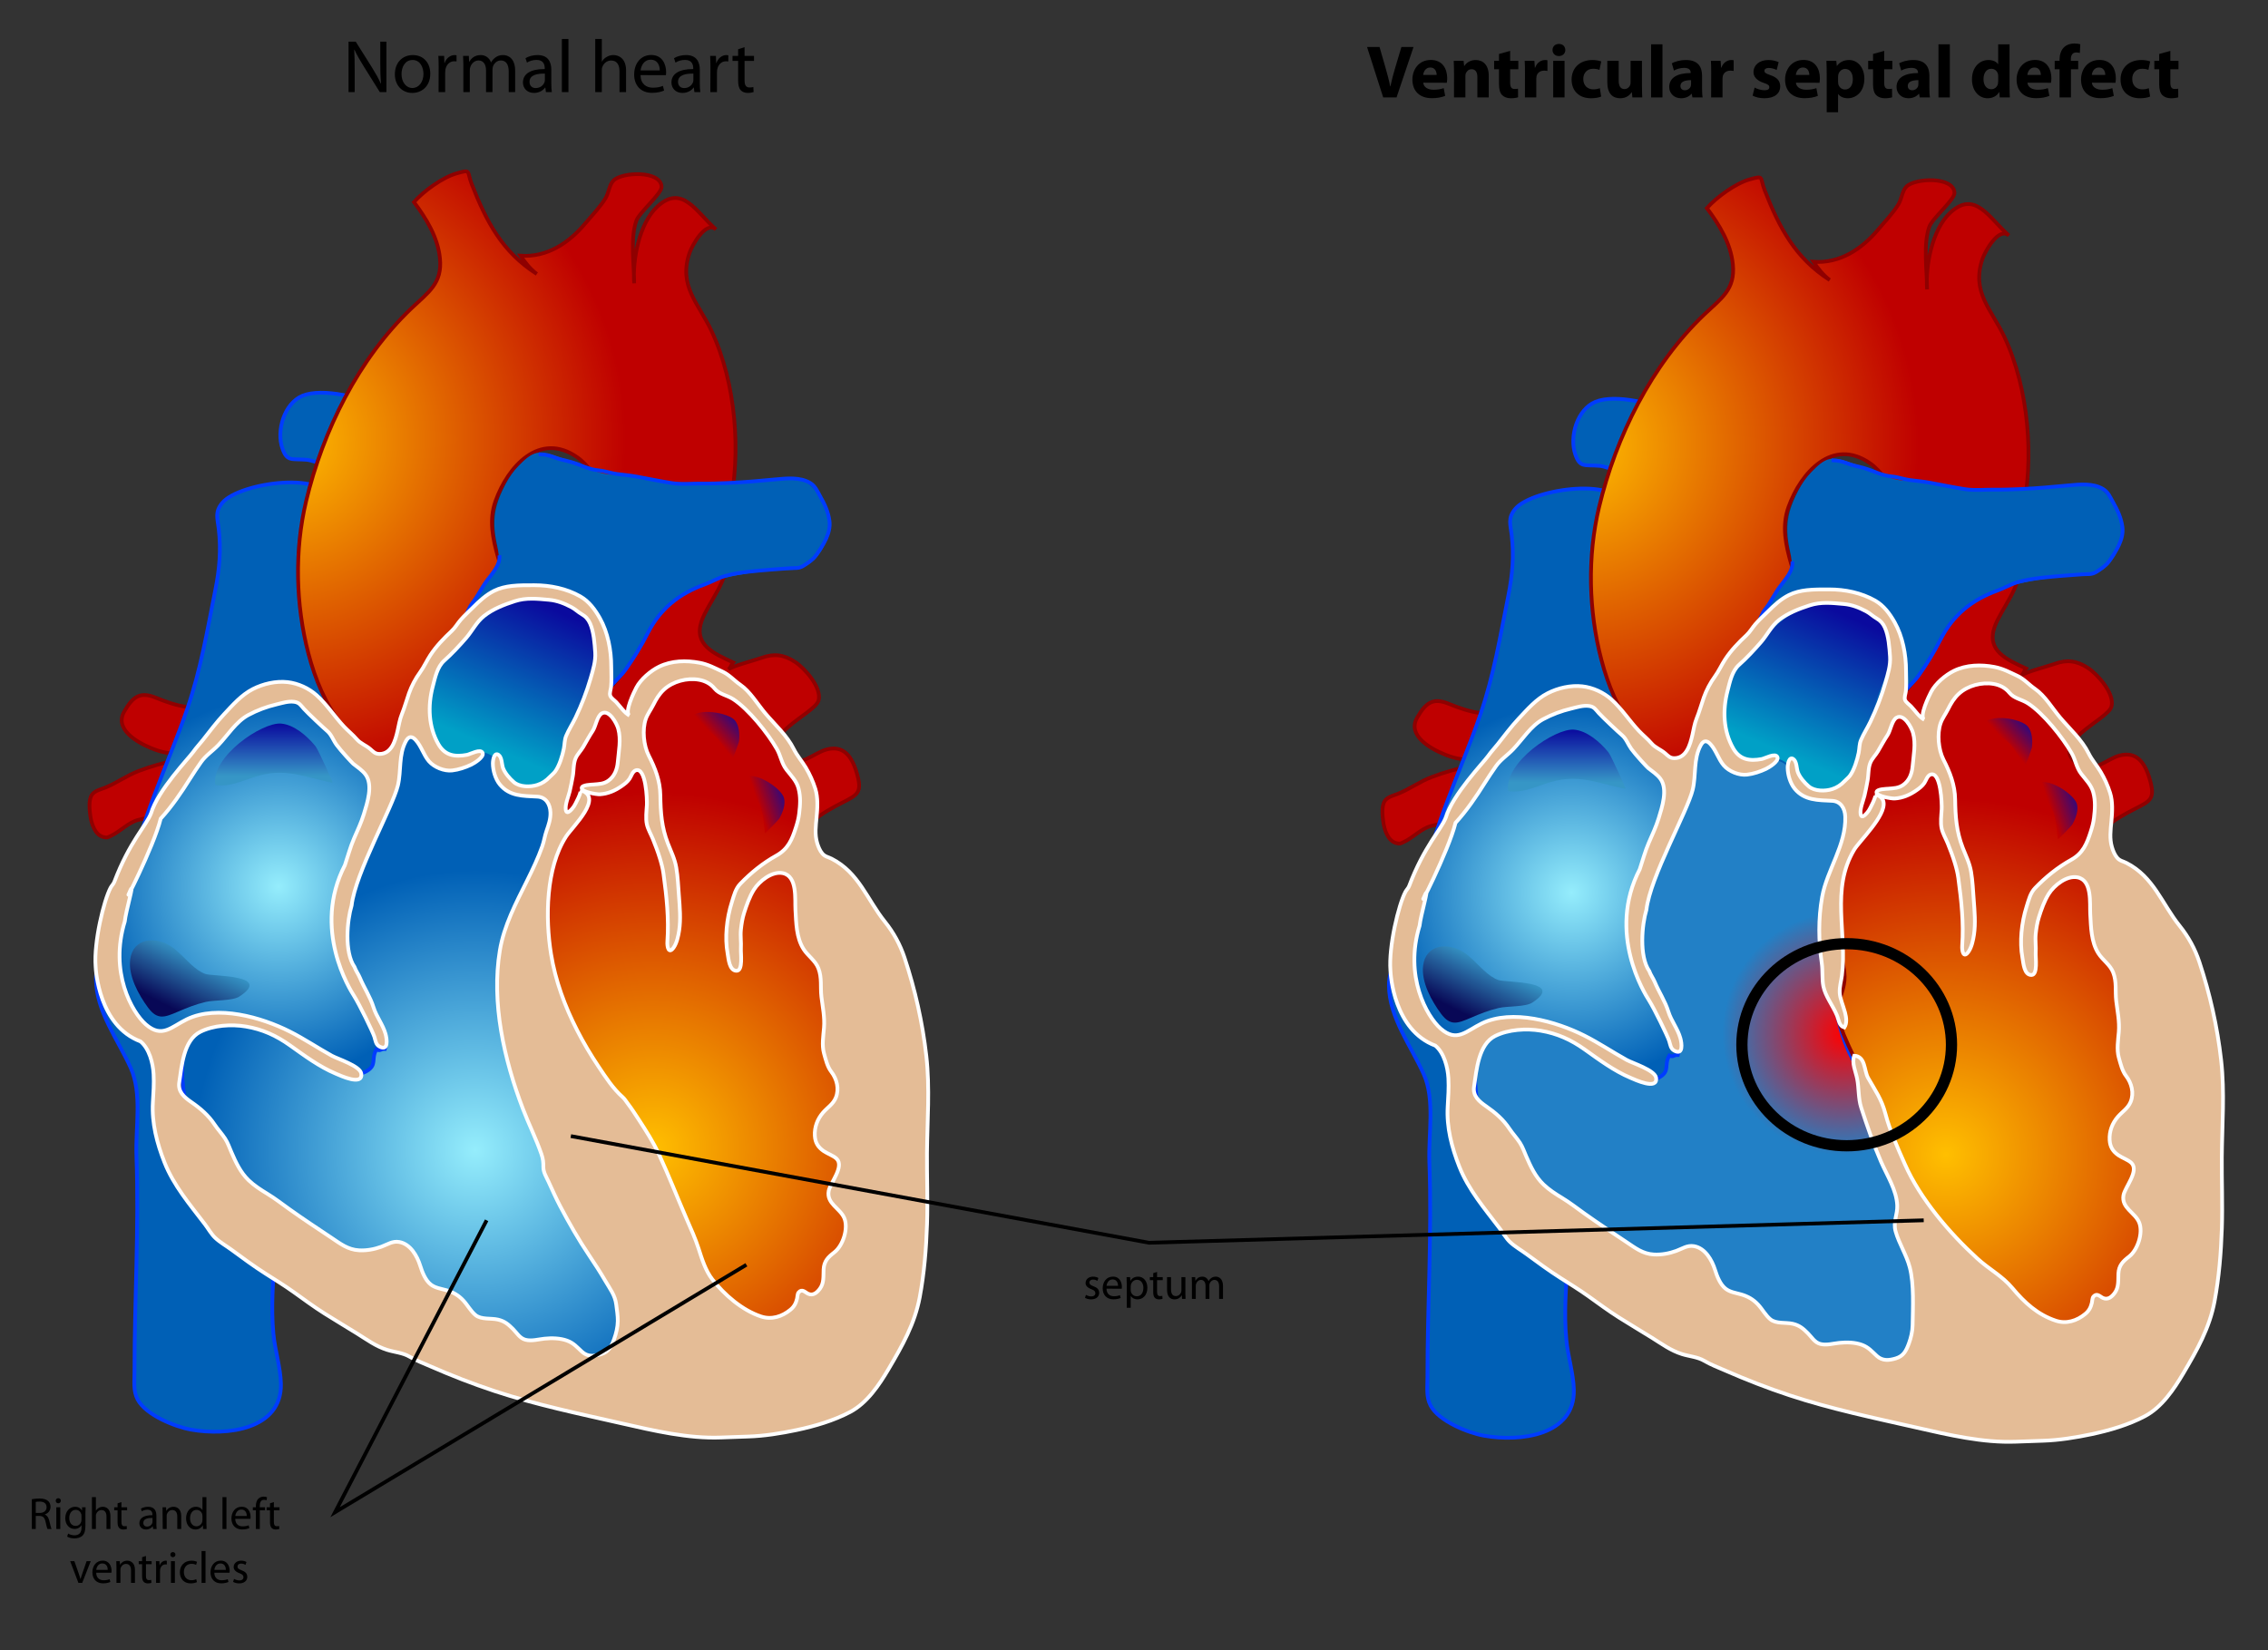<?xml version="1.0" encoding="utf-8"?>
<!-- Generator: Adobe Illustrator 12.0.0, SVG Export Plug-In . SVG Version: 6.00 Build 51448)  -->
<!DOCTYPE svg PUBLIC "-//W3C//DTD SVG 1.1//EN" "http://www.w3.org/Graphics/SVG/1.1/DTD/svg11.dtd" >
<svg  version="1.1" id="Layer_1" xmlns="http://www.w3.org/2000/svg" xmlns:xlink="http://www.w3.org/1999/xlink" width="606" height="441"
	 viewBox="-8.51 -7.873 606 441" overflow="visible" enable-background="new -8.51 -7.873 606 441" xml:space="preserve">
<rect x="-8.51" y="-7.873" width="606" height="441" fill="#333333" stroke="none"/>
<g>
	<path fill="#BF0000" stroke="#8F0000" d="M60.633,187.26c0.075-3.646-4.289-5.367-7.155-6.232
		c-4.171-1.261-7.626,0.578-11.85,0.039c-2.933-0.373-5.786-1.373-8.509-2.492c-4.19-1.721-6.146-0.289-8.444,3.714
		c-2.697,4.698,3.424,8.214,7.254,9.778c2.423,0.989,4.38,1.447,7.002,1.445c1.472,0,2.998,0.143,4.444-0.171
		c1.437-0.311,2.771-1.394,4.245-1.297c-2.348,2.857-5.893,2.444-9.165,3.197c-3.35,0.771-6.675,1.69-9.89,2.91
		c-3.148,1.195-5.785,3.143-8.866,4.416c-1.128,0.465-2.834,0.825-3.611,1.887c-0.979,1.34-0.679,4.021-0.478,5.564
		c0.272,2.074,1.194,5.26,3.568,5.803c0.993,0.228,1.006,0.111,1.938-0.32c2.567-1.188,4.604-3.584,7.369-4.29
		c2.609-0.666,5.537-1.291,8.218-1.724c3.807-0.613,9.096,1.236,11.717-1.998c2.59-3.197,5.211-7.172,7.333-10.732
		C57.229,194.281,60.572,190.3,60.633,187.26z"/>
	<path fill="#0060B6" stroke="#003CFF" d="M93.43,101.012c-5.104-2.644-15.794-5.333-21.123-3.123
		c-4.832,2.006-7.044,9.272-5.351,14.096c1.256,3.578,2.438,2.674,6.447,3.002c2.413,0.197,7.609,2.928,9.649,2.426
		c3.395-0.834,9.27-12.155,9.877-15.899"/>
	
		<radialGradient id="XMLID_57_" cx="118.485" cy="114.045" r="74.828" gradientTransform="matrix(1 0 0 -1 -0.055 413.556)" gradientUnits="userSpaceOnUse">
		<stop  offset="0" style="stop-color:#95EDFC"/>
		<stop  offset="1" style="stop-color:#0060B6"/>
	</radialGradient>
	<path fill="url(#XMLID_57_)" stroke="#003CFF" d="M152.803,357.52c5.375-1.213,10.656-3.885,13.122-9.063
		c8.445-17.728-12.101-34.535-21.669-46.006c-7.165-8.588-12.797-16.861-14.243-28.218c-1.39-10.917-0.03-22.202,2.417-32.873
		c0.721-3.146,10.679-34.913,6.574-35.936c-0.599-4.175,4.024-9.449,5.439-13.414c1.432-4.011,3.833-7.491,5.374-11.5
		c3.022-7.861,3.815-17.019-0.764-24.123c-5.491-8.519-20.364-6.236-28.038-1.852c-13.191,7.538-16.931,20.423-21.71,33.561
		c-5.902,16.22-10.497,33.094-15.39,49.414c-3.086,10.291,4.886,17.688,7.932,26.674c2.793,8.237-3.651,14.17-11.381,11.326
		c-5.292-1.945-7.075-5.993-11.649-8.374c-4.317-2.248-12.23-3.435-17.048-3.553c-4.663-0.113-9.417,3.254-10.739,7.902
		c-1.566,5.508-0.734,13.09,0.787,18.51c1.451,5.166,3.729,9.224,7.055,13.609c8.354,11.021,17.063,23.287,28.458,31.402
		c7.559,5.385,16.553,5.328,24.997,8.09c4.742,1.551,9.311,4.428,13.941,6.391c4.67,1.979,8.159,5.119,12.691,6.976
		c3.775,1.547,6.206,3.213,10.455,3.092C143.788,359.434,148.558,358.479,152.803,357.52z"/>
	
		<linearGradient id="XMLID_58_" gradientUnits="userSpaceOnUse" x1="121.273" y1="222.433" x2="137.273" y2="259.433" gradientTransform="matrix(1 0 0 -1 -0.055 413.556)">
		<stop  offset="0" style="stop-color:#00A0C6"/>
		<stop  offset="1" style="stop-color:#0A0A9E"/>
	</linearGradient>
	<path fill="url(#XMLID_58_)" stroke="#0060B6" stroke-width="0.5" d="M119.347,158.623c-0.115,0.118-0.229,0.236-0.342,0.357
		c-4.41,4.666-11.572,8.621-12.697,15.535c-0.874,5.375-2.24,16.573,3.734,19.897c3.993,2.221,7.568-1.588,10.862-0.899
		c5.384,1.123,3.984,8.438,10.054,8.995c12.743,1.174,14.375-20.235,17.834-28.206c1.949-4.491,4.427-10.707,2.012-15.705
		c-2.283-4.724-9.432-6.933-14.273-7.086C129.477,151.287,123.973,153.881,119.347,158.623z"/>
	
		<radialGradient id="XMLID_59_" cx="65.986" cy="184.545" r="50.589" gradientTransform="matrix(1 0 0 -1 -0.055 413.556)" gradientUnits="userSpaceOnUse">
		<stop  offset="0" style="stop-color:#95EDFC"/>
		<stop  offset="1" style="stop-color:#0060B6"/>
	</radialGradient>
	<path fill="url(#XMLID_59_)" stroke="#003CFF" d="M25.932,228.048c-0.84,5.065-0.977,11.787-3.929,16.11
		c-2.431,3.562-4.88,4.689-4.862,9.648c0.032,8.575,5.919,16.205,9.289,23.717c3.07,6.844,1.233,15.979,1.512,23.48
		c0.709,19.145-0.527,38.405-0.512,57.565c0.002,2.746-0.381,5.211,0.84,7.543c2.182,4.166,10.001,7.281,14.237,8.045
		c9.714,1.75,24.32-0.075,24.046-12.248c-0.099-4.385-1.608-8.971-2.012-13.372c-0.655-7.133-0.065-13.782,0.276-20.889
		c0.478-9.906-1.483-12.382-7.79-19.582c-2.792-3.188-4.596-6.216-7.981-8.688c-3.488-2.549-6.707-4.867-9.227-8.519
		c-5.363-7.773-4.059-16.169,3.135-22.273c12.213-10.363,28.521,3.763,39.447,9.063c2.237,1.084,4.685,2.089,7.026,0.737
		c2.912-1.683,1.146-3.298,2.627-5.8c1.215,0.525,1.082-0.219,2.286-0.161c0.956-3.78-4.508-8.433-6.063-11.789
		c-2.321-5.013-4.283-11.146-5.374-16.613c-3.357-16.856,17.929-34.744,4.136-50.514c-4.622-5.283-5.991-8.526-7.098-15
		c-1.108-6.486-3.221-12.91-3.987-19.473c-0.594-5.068-0.899-10.47-0.553-15.646c0.188-2.806,1.001-5.703,1.663-8.49
		c0.565-2.379,2.405-6.168,2.484-8.389c0.313-8.792-24.003-5.572-28.646-0.023c-2.078,2.484-1.282,4.197-0.963,6.988
		c0.645,5.621,0.221,10.629-0.889,16.186c-2.172,10.892-3.903,21.396-7.511,31.864C36.293,196.765,28.575,212.117,25.932,228.048z"
		/>
	
		<linearGradient id="XMLID_60_" gradientUnits="userSpaceOnUse" x1="64.71" y1="214.046" x2="64.71" y2="228.045" gradientTransform="matrix(1 0 0 -1 -0.055 413.556)">
		<stop  offset="0" style="stop-color:#3696C6"/>
		<stop  offset="1" style="stop-color:#0A0A9E"/>
	</linearGradient>
	<path fill="url(#XMLID_60_)" d="M61.923,199.091c6.81-1.476,11.982,0.958,18.443,2.231c0.195,0.039-3.883-8.94-4.592-9.805
		c-2.341-2.849-5.775-5.747-9.189-6.031c-5.017-0.418-18.754,8.777-17.579,16.431C53.566,202.578,57.602,200.027,61.923,199.091z"/>
	
		<linearGradient id="XMLID_61_" gradientUnits="userSpaceOnUse" x1="44.383" y1="166.096" x2="37.383" y2="152.096" gradientTransform="matrix(1 0 0 -1 -0.055 413.556)">
		<stop  offset="0" style="stop-color:#3696C6"/>
		<stop  offset="1" style="stop-color:#080856"/>
	</linearGradient>
	<path fill="url(#XMLID_61_)" d="M42.518,249.826c-1.785-1.631-3.467-3.568-5.232-4.742c-4.284-2.848-10.251-2.303-11.006,3.414
		c-0.579,4.392,2.265,9.519,4.78,12.907c2.519,3.393,4.456,2.569,7.895,1.106c2.557-1.088,4.69-1.978,7.477-2.638
		c2.277-0.539,7.171-0.25,8.998-1.438c9.046-5.887-7.065-5.362-8.996-6.023C45.037,251.936,43.752,250.955,42.518,249.826z"/>
	
		<radialGradient id="XMLID_62_" cx="165.986" cy="114.545" r="95.312" gradientTransform="matrix(1 0 0 -1 -0.055 413.556)" gradientUnits="userSpaceOnUse">
		<stop  offset="0" style="stop-color:#FFBF00"/>
		<stop  offset="1" style="stop-color:#BF0000"/>
	</radialGradient>
	<path fill="url(#XMLID_62_)" stroke="#8F0000" d="M139.543,212.525c3.068-13.209,6.634-27.138,15.85-37.514
		c5.219-5.875,6.985-10.478,9.676-17.89c1.915-5.274,4.85-8.828,9.351-12.25c2.245-1.706,9.78-7.973,10.935-3.758
		c1.466,5.352-4.686,12.068-6.38,16.92c-2.236,6.402,3.247,8.719,8.382,11.104c-0.498,0.587-0.573,1.311-1.249,1.896
		c1.1-0.952,7.146-2.484,8.876-3.113c3.297-1.197,5.942-0.885,8.949,1.093c2.586,1.698,7.188,6.854,6.267,10.295
		c-0.983,3.662-17.603,9.916-8.643,15.604c3.807,2.416,7.377-1.642,10.887-2.524c4.207-1.06,6.501,1.489,7.875,5.999
		c1.696,5.563,0.41,6.093-3.768,8.224c-5,2.552-12.632,6.719-11.798,13.285c0.742,5.846,6.69,12.11,9.311,17.307
		c6.693,13.283,10.872,27.728,13.737,42.283c2.567,13.044,3.183,25.379,1.541,38.613c-1.574,12.688-6.817,27.182-18.523,33.885
		c-8.393,4.805-19.253,6.819-27.272,0.462c-14.729-11.673-19.746-32.08-27.213-48.559c-3.52-7.766-7.635-15.016-10.875-22.938
		c-2.014-4.923-4.372-9.793-5.563-14.994c-1.813-7.922-3.93-15.975-4.688-24.088C134.328,232.488,137.431,221.617,139.543,212.525z"
		/>
	
		<linearGradient id="XMLID_63_" gradientUnits="userSpaceOnUse" x1="349.58" y1="295.51" x2="350.047" y2="305.031" gradientTransform="matrix(0.703 0.711 0.711 -0.703 -273.689 148.228)">
		<stop  offset="0" style="stop-color:#BF0000"/>
		<stop  offset="1" style="stop-color:#0A0A9E"/>
	</linearGradient>
	<path fill="url(#XMLID_63_)" d="M181.235,187.824c2.983,1.941,3.958,4.694,5.817,7.496c0.056,0.086,1.851-4.621,1.909-5.188
		c0.191-1.874,0.011-4.161-1.113-5.504c-1.648-1.97-9.924-3.652-12.279-0.478C176.967,186.043,179.342,186.592,181.235,187.824z"/>
	
		<linearGradient id="XMLID_64_" gradientUnits="userSpaceOnUse" x1="426.371" y1="370.667" x2="426.838" y2="380.19" gradientTransform="matrix(0.357 0.934 0.934 -0.357 -304.386 -58.886)">
		<stop  offset="0" style="stop-color:#BF0000"/>
		<stop  offset="1" style="stop-color:#0A0A9E"/>
	</linearGradient>
	<path fill="url(#XMLID_64_)" d="M193.609,205.568c1.947,2.979,1.729,5.891,2.303,9.205c0.017,0.1,3.557-3.482,3.839-3.979
		c0.932-1.638,1.688-3.805,1.2-5.485c-0.717-2.47-7.609-7.345-11.047-5.388C190.42,202.219,192.374,203.678,193.609,205.568z"/>
	
		<radialGradient id="XMLID_65_" cx="66.985" cy="304.045" r="91.783" gradientTransform="matrix(1 0 0 -1 -0.055 413.556)" gradientUnits="userSpaceOnUse">
		<stop  offset="0" style="stop-color:#FFBF00"/>
		<stop  offset="1" style="stop-color:#BF0000"/>
	</radialGradient>
	<path fill="url(#XMLID_65_)" stroke="#8F0000" d="M118.404,153.51c-7.492,9.971-16.725,19.688-18.354,32.501
		c-0.595,4.681-0.787,10.195-6.795,8.189c-3.606-1.203-8.034-5.301-10.38-8.262c-4.415-5.572-7.188-12.322-8.977-19.154
		c-3.418-13.065-3.754-27.615-0.604-40.774c4.5-18.802,13.984-38.015,28.139-51.498c4.492-4.279,8.286-6.619,7.606-13.361
		c-0.565-5.599-3.602-10.568-6.942-15.017c2.54-2.903,7.633-6.6,11.379-7.669c4.026-1.148,2.699-0.601,4.044,2.842
		c3.907,9.994,8.123,18.097,17.396,24.029c-1.822-1.362-3.153-3.13-4.333-4.871c7.074,0.492,12.903-3.413,17.235-8.563
		c1.734-2.063,4.146-4.567,5.511-6.888c0.836-1.424,0.957-3.482,2.065-4.623c2.256-2.322,12.581-2.78,12.86,1.61
		c0.118,1.861-5.988,6.885-6.76,9.175c-1.65,4.902-0.571,11.515-0.563,16.652c-0.46-6.37,1.387-16.011,6.137-20.437
		c6.699-6.243,10.429,1.394,15.732,6.055c-2.816-2.476-6.479,4.577-7.02,6.12c-3.144,8.979,2.341,13.573,5.808,20.967
		c6.571,14.019,7.98,32.439,4.809,47.45c0.436-2.056-8.233,0.153-9,0.245c-3.418,0.411-7.661-0.656-10.938-1.617
		c-4.035-1.184-9.165-1.935-12.662-4.279c-3.185-2.135-4.914-5.803-8.072-8.008c-10.048-7.02-18.506,2.441-21.821,11.674
		c-1.851,5.156-0.697,10.22,0.65,15.001c0.826,2.929,1.402,2.44-0.25,5.415C122.905,148.934,120.183,151.145,118.404,153.51z"/>
	<g>
		<path fill="#0060B6" d="M124.215,127.219c0.519-1.882,1.322-3.757,2.377-5.746c0.949-1.793,2.074-3.467,3.509-4.908
			c1.283-1.289,2.964-3.055,4.829-3.392c2.166-0.389,5.388,0.916,7.44,1.608c4.516,1.522,8.741,4.335,13.671,4.22
			c4.383-0.102,8.694,1.164,13,1.871c5.981,0.982,12.279,0.896,18.351,0.527c4.176-0.254,8.285-1.167,12.472-1.32
			c2.014-0.074,4.067-0.014,6.028,0.488c1.671,0.428,3.231,2.215,4.319,3.587c4.451,5.618,3.333,14.735-2.783,18.87
			c-2.876,1.943-5.37,1.207-8.673,1.449c-5.156,0.378-11.18,1.371-16.214,2.637c-8.938,2.246-14.271,6.904-18.126,14.775
			c-2.885,5.891-7.34,12.011-11.885,16.622c-0.827-9.308,2.261-22.422-9.214-26.357c-4.718-1.618-10.066-0.64-14.824,0.28
			c-4.448,0.857-9.385,1.818-12.83,4.991c0.321-3.771,4.698-7.825,6.822-10.897c2.28-3.299,2.717-4.779,1.839-8.662
			C123.515,134.275,123.225,130.814,124.215,127.219z"/>
		<path fill="none" stroke="#003CFF" d="M152.597,179.012c0.745-2.904,4.323-5.482,6.008-7.874c2.252-3.197,4.173-6.292,5.951-9.792
			c3.339-6.57,8.395-10.563,15.208-13.037c1.938-0.703,3.611-1.752,5.625-2.306c2.045-0.563,4.116-0.879,6.207-1.112
			c3.609-0.402,7.225-0.652,10.839-0.915c1.604-0.116,2.494,0.167,3.835-0.716c1.202-0.791,2.445-1.571,3.29-2.77
			c1.79-2.538,3.983-5.877,3.567-9.118c-0.316-2.467-1.313-4.549-2.519-6.68c-0.761-1.344-1.265-2.67-2.671-3.52
			c-2.639-1.595-6.234-1.23-9.163-0.953c-4.22,0.398-8.454,0.786-12.684,0.967c-2.363,0.101-4.744,0.192-7.112,0.163
			c-2.581-0.033-5.334,0.277-7.895-0.122c-3.138-0.49-6.242-1.14-9.358-1.717c-1.755-0.324-3.529-0.492-5.302-0.707
			c-1.649-0.2-3.224-0.818-4.864-0.968c-2.899-0.262-4.866-1.505-7.59-2.283c-1.409-0.403-2.87-0.631-4.234-1.166
			c-1.507-0.593-2.567-0.86-4.307-0.876"/>
		<path fill="none" stroke="#003CFF" d="M115.68,157.012c0.823-1.271,1.038-2.464,1.988-3.677c1.504-1.92,2.506-4.129,3.949-6.086
			c1.385-1.878,3.618-4.19,3.313-6.737"/>
	</g>
	<path fill="#E4BC96" stroke="#FFFFFF" d="M134.282,148.512c4.223,0,8.584,0.891,12.279,2.995c2.299,1.312,3.925,3.523,5.201,5.789
		c2.145,3.805,3.055,8.617,3.049,12.943c-0.003,1.833,0.142,3.674-0.054,5.502c-0.073,0.689-0.448,1.588-0.229,2.263
		c0.22,0.671,1.153,1.264,1.616,1.756c1.08,1.147,2.152,2.815,3.546,3.579c-1.501-0.821,1.313-6.484,1.824-7.465
		c1.178-2.253,3.846-4.508,6.092-5.604c3.357-1.635,7.231-1.707,10.795-1.04c2.286,0.429,4.072,1.411,6.159,2.381
		c1.796,0.835,3.113,2.379,4.712,3.479c2.678,1.846,4.617,5.189,6.703,7.651c2.605,3.074,5.813,5.919,7.625,9.577
		c0.876,1.767,2.165,3.195,3.188,4.907c1.063,1.783,1.926,3.694,2.55,5.676c0.75,2.381,0.58,5.154,0.342,7.617
		c-0.223,2.304-0.529,4.635,0.156,6.895c0.296,0.979,0.708,2.016,1.376,2.802c0.724,0.854,1.573,0.917,2.483,1.385
		c7.307,3.74,9.457,10.896,14.234,16.836c2.325,2.893,4.078,6.097,5.249,9.625c2.825,8.514,4.811,17.332,5.821,26.246
		c0.988,8.719,0.248,17.184,0.18,25.91c-0.05,6.36,0.226,12.688,0.012,19.028c-0.218,6.492-0.751,13.13-1.951,19.521
		c-1.342,7.145-4.67,13.002-8.323,19.193c-2.536,4.297-5.766,9.102-10.3,11.5c-4.358,2.305-9.486,3.803-14.256,4.809
		c-4.237,0.893-8.654,1.609-12.988,1.742c-2.425,0.074-4.831,0.162-7.248,0.256c-8.724,0.338-17.879-1.805-26.443-3.754
		c-11.388-2.59-22.92-4.976-34.026-8.652c-5.842-1.932-11.495-4.135-17.137-6.602c-1.891-0.828-3.851-1.56-5.621-2.604
		c-1.781-1.051-3.984-1.183-5.95-1.799c-3.033-0.952-5.354-2.7-8.053-4.377c-2.903-1.806-5.847-3.545-8.735-5.371
		c-2.853-1.803-5.497-3.771-8.235-5.729c-2.446-1.749-4.951-3.281-7.484-4.896c-3.113-1.986-6.09-4.176-9.061-6.366
		c-1.415-1.044-3.106-1.995-4.381-3.2c-1.07-1.012-1.87-2.474-2.78-3.666c-3.986-5.224-8.349-10.327-10.784-16.515
		c-2.008-5.099-3.429-10.492-3.101-16.011c0.149-2.519,0.333-5.032,0.193-7.562c-0.158-2.912-1.141-6.816-3.488-8.735
		c-11.108-4.169-11.955-18.923-12.006-20.121c-0.478-6.423,2.164-17.466,4.013-20.976c0.271-0.516,0.811-1.026,0.998-1.565
		c4.013-10.632,8.529-15.025,9.797-18.287c1.841-6.22,10.054-14.68,11.313-16.466c0.804-1.141,1.679-2.04,2.537-3.129
		c1.799-2.278,3.699-4.811,5.668-6.905c2.326-2.476,4.63-5.152,7.697-6.72c2.757-1.407,6.142-2.202,9.284-1.85
		c2.803,0.316,5.67,1.641,7.744,3.5c2.78,2.492,4.791,5.691,7.342,8.397c1.104,1.171,2.345,2.142,3.373,3.345
		c1,1.171,2.455,1.635,3.595,2.616c0.867,0.747,1.33,1.339,2.509,1.338c3.23-0.001,4.229-3.63,4.816-6.182
		c0.343-1.485,0.558-3.008,1.129-4.405c0.749-1.833,1.269-3.777,1.93-5.646c0.684-1.926,1.719-3.896,2.927-5.549
		c1.063-1.454,1.785-3.123,2.79-4.648c1.584-2.405,3.589-4.475,5.686-6.436c0.965-0.902,1.541-1.989,2.412-2.989
		c0.998-1.146,2.132-2.163,3.207-3.232c1.768-1.761,3.508-3.412,5.741-4.519c1.457-0.722,3.063-1.096,4.715-1.289
		C130.256,148.481,132.325,148.513,134.282,148.512z M81.4,191.146c-0.869-1.197-1.34-2.71-2.47-3.662
		c-0.967-0.813-5.174-4.762-6.229-5.936c-0.854-0.949-1.221-1.705-2.634-1.886c-1.595-0.203-3.19,0.34-4.723,0.703
		c-2.619,0.62-5.154,1.564-7.523,2.843c-3.271,1.766-5.476,5.404-8.014,8.055c-1.502,1.565-3.352,2.739-4.606,4.541
		c-1,1.432-1.965,2.862-2.901,4.353c-2.36,3.752-4.864,7.458-7.869,10.729c-1.872,7.631-10.934,25.188-8.087,19.106
		c1.161-2.479-1.245,5.687-1.512,8.364c-4.151,13.528,1.903,24.273,5.618,27.515c4.355,3.799,6.809,0.652,10.979-1.365
		c8.134-3.935,19.944-0.528,27.451,3.255c3.881,1.957,7.522,4.412,11.301,6.5c1.523,0.842,7.52,2.707,7.834,4.75
		c0.535,3.459-5.741,0.476-6.836,0.014c-4.423-1.865-8.38-4.832-12.261-7.588c-3.637-2.583-7.296-4.258-11.744-5
		c-3.845-0.644-8.648-0.344-12.169,1.421c-4.443,2.227-4.954,9.063-5.624,13.511c-0.38,2.52,1.31,3.947,3.265,5.297
		c2.424,1.672,4.558,3.51,6.193,5.979c0.866,1.306,1.967,2.451,2.814,3.769c0.733,1.138,1.142,2.383,1.676,3.61
		c1.193,2.741,2.419,5.41,4.619,7.521c1.471,1.41,3.239,2.536,4.975,3.592c2.058,1.25,3.92,2.708,5.874,4.103
		c3.681,2.628,7.502,5.143,11.265,7.655c2.381,1.592,4.376,3.182,7.367,3.348c2.032,0.111,4.09-0.271,5.996-0.967
		c1.618-0.592,2.928-1.574,4.739-1.257c2.979,0.521,4.785,3.705,5.611,6.343c0.534,1.703,1.352,3.857,2.804,5.006
		c1.196,0.945,2.716,1.127,4.131,1.529c1.816,0.517,3.246,1.322,4.562,2.733c1.13,1.211,2.012,2.887,3.276,3.924
		c1.546,1.268,4.168,0.768,6.008,1.208c1.797,0.431,2.728,1.24,3.997,2.506c1.046,1.043,1.813,2.479,3.346,2.88
		c1.625,0.423,3.433-0.12,5.065-0.292c1.943-0.205,4.21-0.157,6.068,0.531c1.787,0.662,2.652,1.766,3.99,2.979
		c1.492,1.354,3.191,1.203,5.039,0.65c2.073-0.62,2.775-2.037,3.501-3.991c0.566-1.524,0.976-3.261,0.999-4.891
		c0.021-1.435-0.24-2.957-0.412-4.379c-0.302-2.496-1.641-4.161-2.901-6.32c-1.359-2.326-2.82-4.591-4.326-6.824
		c-2.821-4.186-5.386-8.67-7.738-13.131c-1.145-2.168-2.112-4.373-3.139-6.6c-0.537-1.166-1.374-2.486-1.366-3.812
		c0.007-1.337-0.063-2.207-0.528-3.553c-1.417-4.101-3.41-8.073-4.96-12.134c-4.98-13.051-8.463-28.289-6.136-42.276
		c1.105-6.646,4.304-12.649,7.261-18.617c1.487-3,2.938-6.029,4.063-9.188c0.489-1.373,0.67-2.791,1.143-4.141
		c0.565-1.618,1.108-3.167,1.048-4.913c-0.077-2.252-1.229-4.115-3.483-4.233c-3.825-0.201-7.419-0.071-10.03-3.24
		c-1.19-1.445-1.875-3.779-1.875-5.634c0-0.952,0.375-3.113,1.53-2.281c0.947,0.683,0.817,2.562,1.213,3.564
		c0.543,1.38,1.782,2.773,2.872,3.716c1.563,1.352,4.429,1.339,6.271,0.742c1.353-0.437,2.343-1.11,3.325-2.14
		c0.439-0.459,1.047-0.932,1.421-1.434c1.147-1.543,1.959-4.273,2.334-6.123c0.236-1.166,0.146-2.291,0.617-3.412
		c0.707-1.685,1.742-3.261,2.53-4.912c1.609-3.375,2.97-6.876,4.01-10.469c0.64-2.214,1.385-4.581,1.225-6.903
		c-0.165-2.416-0.377-5.528-1.368-7.749c-0.499-1.119-1.182-1.885-2.23-2.482c-1.002-0.569-1.726-1.334-2.738-1.871
		c-1.924-1.02-3.824-1.774-6.012-1.973c-3.188-0.289-6.099-0.616-9.153,0.373c-2.898,0.939-5.8,2.064-8.18,3.928
		c-2.006,1.572-3.146,3.994-4.812,5.912c-1.811,2.086-3.78,4.205-5.836,6.035c-1.908,1.697-2.457,4.574-3.082,6.959
		c-1.346,5.126-1.164,10.719,1.524,15.394c1.753,3.048,4.418,3.424,7.621,2.828c0.861-0.158,3.684-1.761,4.184-0.503
		c0.447,1.127-2.307,2.775-3.056,3.134c-1.564,0.747-3.364,1.34-5.083,1.541c-2.1,0.245-4.809-0.841-6.207-2.463
		c-1.43-1.656-2.021-4.006-3.543-5.675c-1.033-1.133-1.892-1.018-2.605,0.293c-2.006,3.676-1.208,7.945-2.147,11.847
		c-1.414,5.868-11.375,23.374-12.37,32.098c-1.192,3.922-2.005,12.399,0.768,16.401c0.334,0.986,1.045,1.92,1.449,2.896
		c1.13,2.72,2.755,5.078,3.652,7.947c0.778,2.485,2.498,4.564,3.201,7.08c0.384,1.371,0.837,4.68-1.638,3.34
		c-0.98-0.532-1.042-1.605-1.349-2.578c-0.423-1.345-4.006-8.701-5.446-10.963c-1.053-1.649-11.27-17.849-2.422-34.936
		c0.798-2.368,1.43-4.802,2.427-7.099c0.947-2.185,1.929-4.234,2.631-6.529c0.9-2.942,2.513-7.737,0.47-10.53
		c-0.837-1.146-2.167-2.017-3.322-2.929C85.611,196.019,82.563,192.75,81.4,191.146z M142.75,215.664
		c-5.453,8.416-5.564,21.916-4.03,31.385c1.157,7.146,3.706,14.022,7.001,20.447c1.7,3.314,3.608,6.521,5.68,9.617
		c1.915,2.865,3.892,5.92,6.438,8.17c0.555,0.49,0.921,1.127,1.365,1.709c1.049,1.373,2.004,2.847,2.946,4.295
		c1.979,3.039,3.87,5.98,5.398,9.277c2.639,5.693,4.918,11.566,7.417,17.322c1.124,2.592,2.326,5.203,3.188,7.896
		c0.882,2.755,1.857,5.893,3.653,8.206c3.204,4.129,8.01,8.281,13.036,9.942c2.805,0.927,5.626,0.034,7.854-1.815
		c1.012-0.837,1.473-1.749,1.767-2.983c0.12-0.506,0.085-1.271,0.428-1.66c0.94-1.064,1.729,0.022,2.555,0.389
		c1.298,0.574,2.333-0.287,3.11-1.344c1.145-1.557,0.91-3.326,0.994-5.148c0.104-2.24,1.219-3.309,2.884-4.601
		c2.284-1.772,3.78-6.342,2.668-9.081c-1.091-2.688-4.837-3.889-4.189-7.318c0.399-2.125,4.229-6.479,2.132-8.582
		c-0.811-0.811-2.501-1.391-3.459-2.05c-1.503-1.033-2.272-2.239-2.38-4.091c-0.134-2.298,0.698-4.511,2.217-6.238
		c1.183-1.346,2.663-2.207,3.384-3.936c0.988-2.373,0.273-5.043-1.218-6.965c-1.017-1.31-1.478-3.271-1.935-4.896
		c-0.605-2.155-0.176-4.655,0.002-6.845c0.231-2.83-0.354-5.484-0.688-8.269c-0.318-2.649,0.186-5.047-0.812-7.617
		c-0.804-2.073-2.798-3.295-3.956-5.12c-1.956-3.081-1.967-7-2.175-10.532c-0.168-2.854,0.577-8.938-3.348-9.767
		c-2.899-0.611-6.318,2.133-7.753,4.428c-1.157,1.852-1.972,4.164-2.626,6.244c-0.45,1.434-0.681,2.896-0.836,4.385
		c-0.189,1.807,0.108,3.367-0.004,5.118c-0.081,1.256,0.62,5.9-1.147,5.91c-1.969,0.013-2.148-3.193-2.4-4.568
		c-0.41-2.235-0.456-4.532-0.26-6.794c0.207-2.377,0.672-4.734,1.395-7.011c0.563-1.774,0.971-3.543,2.271-4.893
		c2.841-2.95,6.03-5.521,9.615-7.516c3.152-1.753,4.183-4.282,5.216-7.505c0.411-1.281,0.714-2.385,0.874-3.724
		c0.282-2.348,0.434-4.468-0.188-6.78c-0.527-1.967-1.993-3.375-3.198-4.938c-1.336-1.733-1.512-3.666-2.558-5.511
		c-2.37-4.177-7.61-10.718-11.679-13.345c-1.711-1.104-3.713-1.276-4.971-2.832c-1.06-1.311-2.551-2.067-4.197-2.356
		c-3.17-0.557-6.95,0.436-9.332,2.635c-1.289,1.189-2.1,2.584-2.878,4.134c-0.615,1.227-1.528,2.43-1.978,3.727
		c-0.979,2.829-0.592,7.065,0.779,9.75c1.717,3.355,3.053,6.74,3.109,10.619c0.068,4.621,0.338,8.553,2.028,12.898
		c0.846,2.175,1.835,4.104,2.227,6.419c0.421,2.487,0.524,5.015,0.712,7.525c0.228,3.054,0.521,6.236,0.064,9.281
		c-0.214,1.424-0.612,3.305-1.425,4.504c-1.384,2.041-1.826-0.15-1.731-1.496c0.438-6.195-0.198-11.992-1.03-18.116
		c-0.197-1.454-0.543-2.761-0.97-4.163c-0.528-1.732-1.174-3.426-1.851-5.105c-0.512-1.271-1.342-2.657-1.635-4.004
		c-0.345-1.588-0.091-3.503,0.01-5.122c0.082-1.313-0.205-10.347-3.027-9.259c-0.814,0.314-1.153,1.56-1.59,2.222
		c-0.544,0.826-1.291,1.383-2.121,1.965c-1.742,1.224-3.671,2.065-5.817,2.197c-0.813,0.049-4.884-0.6-4.863-1.662
		c0.017-0.894,2.6-0.91,3.147-0.961c1.464-0.134,2.711-0.12,3.972-1.002c1.658-1.16,2.357-3.048,2.522-4.973
		c0.254-2.962,0.92-6.014,0.127-8.908c-0.406-1.486-2.426-5.224-4.383-4.122c-1.271,0.716-1.635,3.48-2.392,4.618
		c-0.941,1.417-1.739,2.915-2.605,4.391c-0.599,1.02-1.536,1.912-2.003,2.995c-0.638,1.479-0.469,3.339-0.779,4.902
		c-0.264,1.332-0.479,2.644-0.81,3.965c-0.34,1.368-1.271,3.529-1.042,4.92c0.266,1.634,1.83-0.435,2.182-0.938
		c0.225-0.322,2.313-4.178,1.644-4.366C153.033,205.076,144.479,212.994,142.75,215.664z"/>
</g>
<g>
	<path fill="#BF0000" stroke="#8F0000" d="M406.101,188.882c0.074-3.646-4.289-5.366-7.155-6.232
		c-4.172-1.26-7.626,0.579-11.85,0.04c-2.932-0.374-5.786-1.374-8.51-2.492c-4.189-1.721-6.146-0.29-8.443,3.713
		c-2.697,4.699,3.424,8.214,7.254,9.778c2.423,0.99,4.38,1.447,7.002,1.445c1.472,0,2.997,0.143,4.443-0.171
		c1.438-0.311,2.771-1.393,4.246-1.296c-2.348,2.858-5.894,2.444-9.165,3.197c-3.349,0.77-6.675,1.69-9.89,2.911
		c-3.148,1.195-5.784,3.142-8.867,4.415c-1.127,0.466-2.834,0.826-3.61,1.888c-0.979,1.339-0.679,4.02-0.477,5.563
		c0.271,2.073,1.193,5.26,3.566,5.804c0.993,0.227,1.007,0.109,1.938-0.321c2.566-1.189,4.604-3.584,7.369-4.29
		c2.608-0.666,5.536-1.291,8.217-1.723c3.807-0.614,9.097,1.236,11.717-1.999c2.59-3.197,5.211-7.172,7.333-10.732
		C402.695,195.903,406.038,191.922,406.101,188.882z"/>
	<path fill="#0060B6" stroke="#003CFF" d="M438.897,102.634c-5.104-2.643-15.795-5.333-21.123-3.122
		c-4.832,2.005-7.045,9.271-5.352,14.096c1.256,3.577,2.438,2.673,6.448,3.001c2.413,0.198,7.608,2.927,9.648,2.426
		c3.395-0.834,9.27-12.156,9.877-15.9"/>
	
		<radialGradient id="XMLID_66_" cx="484.309" cy="145.25" r="32.551" gradientTransform="matrix(1 0 0 -1 -0.055 413.556)" gradientUnits="userSpaceOnUse">
		<stop  offset="0" style="stop-color:#FF0000"/>
		<stop  offset="1" style="stop-color:#2280C6"/>
	</radialGradient>
	<path fill="url(#XMLID_66_)" stroke="#003CFF" d="M498.271,359.142c5.375-1.213,10.656-3.885,13.121-9.063
		c4.715-9.897-0.021-20.191-6.146-28.244c-6.366-8.372-10.321-17.188-12.348-27.599c-0.647-3.342-0.844-6.755-1.475-10.1
		c-0.604-3.193-1.851-4.318-3.58-6.825c-3.631-5.261-5.84-13.168-5.986-19.511c-0.188-8.231-3.234-17.069-1.1-25.141
		c2.285-8.645,4.918-17.196,3.713-25.613c-0.598-4.174,4.024-9.449,5.438-13.415c1.433-4.011,3.834-7.491,5.375-11.5
		c3.021-7.861,3.814-17.018-0.764-24.123c-5.492-8.518-20.363-6.235-28.039-1.851c-13.19,7.538-16.93,20.422-21.71,33.56
		c-5.901,16.221-10.497,33.096-15.39,49.415c-3.086,10.291,4.886,17.688,7.932,26.674c2.793,8.238-3.65,14.17-11.381,11.326
		c-5.293-1.946-7.075-5.993-11.647-8.375c-4.318-2.247-12.232-3.434-17.049-3.552c-4.662-0.114-9.417,3.253-10.739,7.902
		c-1.566,5.507-0.734,13.089,0.787,18.51c1.45,5.167,3.729,9.225,7.055,13.609c8.354,11.02,17.063,23.287,28.458,31.402
		c7.559,5.385,16.553,5.328,24.996,8.09c4.742,1.551,9.311,4.428,13.94,6.391c4.67,1.979,8.16,5.119,12.691,6.976
		c3.776,1.547,6.207,3.213,10.455,3.092C489.255,361.056,494.024,360.101,498.271,359.142z"/>
	
		<linearGradient id="XMLID_67_" gradientUnits="userSpaceOnUse" x1="466.74" y1="220.812" x2="482.74" y2="257.812" gradientTransform="matrix(1 0 0 -1 -0.055 413.556)">
		<stop  offset="0" style="stop-color:#00A0C6"/>
		<stop  offset="1" style="stop-color:#0A0A9E"/>
	</linearGradient>
	<path fill="url(#XMLID_67_)" stroke="#0060B6" stroke-width="0.5" d="M464.813,160.246c-0.115,0.118-0.229,0.236-0.342,0.356
		c-4.41,4.666-11.572,8.622-12.697,15.536c-0.874,5.375-2.24,16.572,3.734,19.896c3.992,2.222,7.567-1.587,10.862-0.898
		c5.384,1.122,3.984,8.438,10.054,8.995c12.742,1.173,14.375-20.236,17.834-28.207c1.948-4.491,4.426-10.708,2.012-15.705
		c-2.283-4.723-9.432-6.932-14.273-7.086C474.944,152.91,469.44,155.503,464.813,160.246z"/>
	
		<radialGradient id="XMLID_68_" cx="411.451" cy="182.922" r="50.589" gradientTransform="matrix(1 0 0 -1 -0.055 413.556)" gradientUnits="userSpaceOnUse">
		<stop  offset="0" style="stop-color:#95EDFC"/>
		<stop  offset="1" style="stop-color:#0060B6"/>
	</radialGradient>
	<path fill="url(#XMLID_68_)" stroke="#003CFF" d="M371.398,229.67c-0.84,5.064-0.977,11.787-3.929,16.111
		c-2.431,3.559-4.88,4.688-4.862,9.646c0.032,8.577,5.92,16.205,9.289,23.719c3.07,6.844,1.234,15.978,1.513,23.48
		c0.71,19.144-0.527,38.404-0.513,57.564c0.003,2.746-0.381,5.211,0.84,7.543c2.183,4.166,10.002,7.281,14.238,8.045
		c9.714,1.75,24.319-0.076,24.046-12.248c-0.1-4.385-1.607-8.971-2.012-13.372c-0.655-7.133-0.065-13.782,0.277-20.889
		c0.477-9.906-1.484-12.382-7.79-19.582c-2.792-3.188-4.597-6.215-7.982-8.688c-3.487-2.549-6.707-4.869-9.225-8.519
		c-5.364-7.773-4.061-16.169,3.134-22.273c12.213-10.363,28.521,3.764,39.447,9.063c2.237,1.084,4.686,2.09,7.026,0.736
		c2.912-1.681,1.146-3.296,2.627-5.799c1.215,0.525,1.082-0.22,2.285-0.163c0.957-3.778-4.508-8.432-6.063-11.788
		c-2.321-5.013-4.284-11.146-5.374-16.611c-3.357-16.857,17.93-34.746,4.137-50.515c-4.623-5.283-5.991-8.526-7.099-15
		c-1.108-6.486-3.221-12.91-3.987-19.472c-0.594-5.069-0.898-10.47-0.552-15.646c0.188-2.806,1.001-5.704,1.662-8.49
		c0.564-2.379,2.404-6.168,2.484-8.39c0.313-8.792-24.004-5.571-28.646-0.023c-2.078,2.484-1.283,4.198-0.963,6.988
		c0.643,5.621,0.219,10.628-0.891,16.186c-2.172,10.89-3.903,21.396-7.511,31.864C381.76,198.387,374.042,213.739,371.398,229.67z"
		/>
	
		<linearGradient id="XMLID_69_" gradientUnits="userSpaceOnUse" x1="410.176" y1="212.423" x2="410.176" y2="226.422" gradientTransform="matrix(1 0 0 -1 -0.055 413.556)">
		<stop  offset="0" style="stop-color:#3696C6"/>
		<stop  offset="1" style="stop-color:#0A0A9E"/>
	</linearGradient>
	<path fill="url(#XMLID_69_)" d="M407.39,200.713c6.812-1.476,11.983,0.958,18.442,2.231c0.195,0.039-3.881-8.94-4.591-9.804
		c-2.341-2.85-5.775-5.748-9.189-6.032c-5.017-0.418-18.755,8.778-17.579,16.431C399.033,204.2,403.068,201.65,407.39,200.713z"/>
	
		<linearGradient id="XMLID_70_" gradientUnits="userSpaceOnUse" x1="389.851" y1="164.475" x2="382.851" y2="150.474" gradientTransform="matrix(1 0 0 -1 -0.055 413.556)">
		<stop  offset="0" style="stop-color:#3696C6"/>
		<stop  offset="1" style="stop-color:#080856"/>
	</linearGradient>
	<path fill="url(#XMLID_70_)" d="M387.984,251.449c-1.784-1.631-3.467-3.57-5.231-4.744c-4.284-2.848-10.252-2.302-11.006,3.414
		c-0.58,4.392,2.264,9.52,4.778,12.908c2.519,3.393,4.457,2.569,7.896,1.106c2.557-1.088,4.69-1.979,7.477-2.638
		c2.277-0.539,7.172-0.249,8.999-1.438c9.045-5.886-7.064-5.362-8.997-6.023C390.504,253.558,389.219,252.576,387.984,251.449z"/>
	
		<radialGradient id="XMLID_71_" cx="511.482" cy="112.923" r="95.287" gradientTransform="matrix(1 0 0 -1 -0.055 413.556)" gradientUnits="userSpaceOnUse">
		<stop  offset="0" style="stop-color:#FFBF00"/>
		<stop  offset="1" style="stop-color:#BF0000"/>
	</radialGradient>
	<path fill="url(#XMLID_71_)" stroke="#8F0000" d="M485.011,214.147c3.067-13.208,6.633-27.139,15.85-37.514
		c5.219-5.875,6.984-10.477,9.676-17.889c1.914-5.275,4.849-8.829,9.351-12.25c2.244-1.707,9.778-7.973,10.934-3.759
		c1.467,5.353-4.686,12.069-6.379,16.921c-2.236,6.402,3.246,8.719,8.381,11.104c-0.498,0.587-0.574,1.311-1.248,1.896
		c1.099-0.953,7.146-2.485,8.875-3.114c3.297-1.197,5.943-0.884,8.949,1.093c2.586,1.699,7.189,6.854,6.266,10.295
		c-0.981,3.662-17.602,9.917-8.641,15.604c3.807,2.417,7.377-1.641,10.887-2.523c4.207-1.06,6.5,1.489,7.875,5.998
		c1.695,5.564,0.41,6.094-3.768,8.225c-5,2.551-12.633,6.718-11.799,13.285c0.742,5.845,6.69,12.109,9.311,17.308
		c6.693,13.281,10.873,27.725,13.738,42.281c2.565,13.045,3.182,25.38,1.541,38.614c-1.574,12.688-6.818,27.182-18.523,33.885
		c-8.393,4.805-19.254,6.819-27.272,0.462c-9.461-7.498-14.888-18.628-19.416-29.539c-2.156-5.193-3.291-9.973-6.965-14.391
		c-3.07-3.694-6.937-6.88-8.617-11.528c-1.644-4.533-0.006-9.673-1.771-14.334c-1.067-2.827-2.994-4.903-4.321-7.526
		c-1.729-3.41-3.498-7.121-4.796-10.722c-0.69-1.92-0.883-3.638-0.414-5.536c0.785-3.166,1.976-5.243,1.572-8.654
		c-0.41-3.457-1.783-6.705-2.805-10.008C478.694,232.832,482.97,222.93,485.011,214.147z"/>
	
		<linearGradient id="XMLID_72_" gradientUnits="userSpaceOnUse" x1="593.732" y1="539.909" x2="594.199" y2="549.431" gradientTransform="matrix(0.703 0.711 0.711 -0.703 -273.689 148.228)">
		<stop  offset="0" style="stop-color:#BF0000"/>
		<stop  offset="1" style="stop-color:#0A0A9E"/>
	</linearGradient>
	<path fill="url(#XMLID_72_)" d="M526.701,189.446c2.982,1.941,3.957,4.694,5.816,7.497c0.057,0.085,1.852-4.621,1.91-5.189
		c0.19-1.874,0.01-4.162-1.113-5.504c-1.65-1.97-9.924-3.653-12.279-0.478C522.435,187.666,524.81,188.214,526.701,189.446z"/>
	
		<linearGradient id="XMLID_73_" gradientUnits="userSpaceOnUse" x1="551.321" y1="692.751" x2="551.788" y2="702.274" gradientTransform="matrix(0.357 0.934 0.934 -0.357 -304.386 -58.886)">
		<stop  offset="0" style="stop-color:#BF0000"/>
		<stop  offset="1" style="stop-color:#0A0A9E"/>
	</linearGradient>
	<path fill="url(#XMLID_73_)" d="M539.074,207.19c1.947,2.979,1.73,5.892,2.304,9.206c0.016,0.1,3.557-3.483,3.838-3.979
		c0.932-1.637,1.688-3.805,1.2-5.485c-0.717-2.469-7.608-7.345-11.047-5.388C535.888,203.84,537.841,205.3,539.074,207.19z"/>
	
		<radialGradient id="XMLID_74_" cx="412.452" cy="302.422" r="91.782" gradientTransform="matrix(1 0 0 -1 -0.055 413.556)" gradientUnits="userSpaceOnUse">
		<stop  offset="0" style="stop-color:#FFBF00"/>
		<stop  offset="1" style="stop-color:#BF0000"/>
	</radialGradient>
	<path fill="url(#XMLID_74_)" stroke="#8F0000" d="M463.871,155.132c-7.493,9.971-16.727,19.688-18.355,32.5
		c-0.595,4.681-0.787,10.197-6.796,8.191c-3.605-1.204-8.033-5.301-10.38-8.262c-4.415-5.573-7.188-12.323-8.977-19.155
		c-3.419-13.066-3.754-27.616-0.604-40.775c4.501-18.801,13.984-38.015,28.14-51.498c4.492-4.279,8.285-6.618,7.605-13.36
		c-0.564-5.6-3.603-10.568-6.941-15.019c2.539-2.902,7.633-6.599,11.379-7.668c4.025-1.148,2.699-0.601,4.045,2.842
		c3.906,9.993,8.123,18.096,17.396,24.029c-1.822-1.362-3.154-3.129-4.334-4.871c7.073,0.492,12.903-3.415,17.235-8.563
		c1.734-2.063,4.146-4.567,5.511-6.89c0.836-1.423,0.957-3.481,2.065-4.622c2.256-2.322,12.58-2.78,12.859,1.61
		c0.119,1.861-5.988,6.884-6.76,9.174c-1.65,4.903-0.57,11.516-0.563,16.653c-0.461-6.37,1.387-16.01,6.137-20.437
		c6.699-6.243,10.429,1.394,15.732,6.055c-2.816-2.476-6.479,4.577-7.021,6.12c-3.143,8.979,2.341,13.574,5.808,20.968
		c6.572,14.017,7.981,32.438,4.809,47.45c0.437-2.057-8.233,0.152-9,0.246c-3.418,0.411-7.66-0.657-10.938-1.618
		c-4.035-1.184-9.166-1.935-12.662-4.279c-3.185-2.135-4.914-5.803-8.072-8.008c-10.049-7.019-18.506,2.441-21.82,11.674
		c-1.852,5.157-0.698,10.218,0.65,15.001c0.824,2.928,1.402,2.441-0.25,5.416C468.371,150.556,465.649,152.766,463.871,155.132z"/>
	<g>
		<path fill="#0060B6" d="M469.683,128.841c0.518-1.881,1.322-3.756,2.377-5.746c0.949-1.792,2.074-3.466,3.51-4.907
			c1.283-1.29,2.963-3.057,4.828-3.392c2.166-0.389,5.387,0.916,7.439,1.608c4.516,1.522,8.741,4.335,13.672,4.22
			c4.383-0.102,8.694,1.164,13,1.871c5.981,0.982,12.278,0.896,18.35,0.527c4.176-0.254,8.285-1.167,12.474-1.321
			c2.012-0.074,4.065-0.013,6.026,0.489c1.672,0.428,3.232,2.215,4.32,3.586c4.451,5.618,3.332,14.736-2.783,18.87
			c-2.877,1.943-5.371,1.208-8.674,1.45c-5.156,0.378-11.181,1.37-16.213,2.636c-8.938,2.247-14.271,6.904-18.127,14.775
			c-2.884,5.891-7.341,12.012-11.884,16.623c-0.827-9.308,2.261-22.422-9.215-26.357c-4.717-1.618-10.065-0.64-14.824,0.28
			c-4.446,0.858-9.383,1.819-12.829,4.992c0.321-3.771,4.698-7.826,6.821-10.898c2.281-3.298,2.718-4.779,1.84-8.662
			C468.981,135.898,468.692,132.437,469.683,128.841z"/>
		<path fill="none" stroke="#003CFF" d="M498.063,180.634c0.746-2.903,4.324-5.482,6.008-7.875c2.252-3.196,4.174-6.292,5.951-9.792
			c3.34-6.569,8.395-10.563,15.209-13.037c1.936-0.704,3.611-1.751,5.625-2.306c2.045-0.563,4.115-0.879,6.207-1.112
			c3.609-0.403,7.225-0.653,10.838-0.916c1.605-0.116,2.494,0.167,3.836-0.717c1.201-0.792,2.445-1.57,3.289-2.769
			c1.791-2.538,3.984-5.877,3.568-9.119c-0.316-2.466-1.313-4.548-2.519-6.679c-0.762-1.344-1.266-2.67-2.672-3.52
			c-2.639-1.594-6.233-1.23-9.162-0.954c-4.221,0.399-8.455,0.788-12.684,0.968c-2.363,0.1-4.744,0.192-7.113,0.163
			c-2.58-0.033-5.334,0.278-7.895-0.122c-3.138-0.49-6.242-1.14-9.357-1.717c-1.756-0.324-3.529-0.492-5.303-0.708
			c-1.648-0.199-3.224-0.817-4.863-0.966c-2.9-0.262-4.867-1.505-7.59-2.284c-1.41-0.403-2.871-0.63-4.234-1.166
			c-1.508-0.592-2.567-0.86-4.307-0.875"/>
		<path fill="none" stroke="#003CFF" d="M461.147,158.634c0.822-1.27,1.037-2.464,1.988-3.676c1.504-1.92,2.506-4.129,3.949-6.086
			c1.385-1.878,3.616-4.191,3.313-6.738"/>
	</g>
	<path fill="#E4BC96" stroke="#FFFFFF" d="M480.248,149.633c4.224-0.001,8.584,0.891,12.279,2.996
		c2.299,1.311,3.926,3.524,5.201,5.789c2.145,3.805,3.055,8.617,3.049,12.944c-0.002,1.833,0.142,3.674-0.053,5.502
		c-0.074,0.688-0.449,1.588-0.229,2.262c0.22,0.671,1.152,1.264,1.615,1.755c1.08,1.148,2.152,2.816,3.547,3.579
		c-1.502-0.821,1.312-6.484,1.824-7.464c1.178-2.253,3.846-4.508,6.092-5.603c3.357-1.636,7.23-1.708,10.795-1.041
		c2.285,0.428,4.072,1.411,6.158,2.381c1.797,0.835,3.113,2.379,4.713,3.479c2.677,1.845,4.617,5.189,6.703,7.651
		c2.605,3.075,5.812,5.919,7.625,9.578c0.875,1.766,2.164,3.195,3.187,4.908c1.063,1.782,1.926,3.693,2.551,5.675
		c0.75,2.381,0.58,5.155,0.342,7.618c-0.223,2.303-0.529,4.634,0.156,6.894c0.295,0.979,0.707,2.016,1.375,2.802
		c0.725,0.854,1.574,0.917,2.483,1.385c7.308,3.74,9.457,10.896,14.234,16.836c2.326,2.893,4.078,6.097,5.25,9.625
		c2.824,8.513,4.811,17.331,5.82,26.247c0.989,8.718,0.248,17.182,0.18,25.909c-0.049,6.36,0.227,12.688,0.012,19.028
		c-0.217,6.492-0.75,13.129-1.95,19.521c-1.343,7.145-4.671,13.002-8.324,19.192c-2.535,4.298-5.765,9.103-10.299,11.5
		c-4.359,2.306-9.486,3.804-14.257,4.81c-4.237,0.893-8.653,1.608-12.987,1.742c-2.424,0.073-4.832,0.162-7.248,0.256
		c-8.724,0.338-17.879-1.806-26.443-3.754c-11.389-2.59-22.92-4.976-34.026-8.652c-5.843-1.932-11.496-4.135-17.138-6.602
		c-1.891-0.828-3.85-1.56-5.621-2.604c-1.778-1.051-3.983-1.183-5.948-1.799c-3.034-0.952-5.355-2.7-8.054-4.377
		c-2.903-1.806-5.848-3.545-8.735-5.371c-2.854-1.803-5.498-3.771-8.236-5.729c-2.444-1.749-4.95-3.28-7.483-4.896
		c-3.113-1.986-6.091-4.176-9.061-6.366c-1.416-1.044-3.105-1.995-4.381-3.2c-1.07-1.012-1.871-2.474-2.78-3.666
		c-3.984-5.224-8.349-10.327-10.784-16.515c-2.008-5.099-3.429-10.492-3.101-16.012c0.149-2.518,0.333-5.031,0.194-7.562
		c-0.159-2.911-1.142-6.816-3.488-8.736c-11.109-4.166-11.955-18.922-12.006-20.119c-0.479-6.423,2.164-17.466,4.012-20.976
		c0.271-0.516,0.812-1.026,0.998-1.565c4.012-10.632,8.529-15.025,9.797-18.287c1.84-6.22,10.054-14.68,11.313-16.467
		c0.804-1.14,1.679-2.04,2.537-3.128c1.799-2.278,3.698-4.81,5.668-6.905c2.325-2.475,4.631-5.152,7.697-6.72
		c2.757-1.407,6.142-2.202,9.283-1.849c2.803,0.316,5.67,1.64,7.744,3.499c2.779,2.493,4.79,5.692,7.342,8.398
		c1.104,1.171,2.345,2.141,3.373,3.345c1,1.17,2.455,1.634,3.595,2.616c0.867,0.748,1.329,1.338,2.509,1.338
		c3.23-0.001,4.229-3.63,4.816-6.181c0.344-1.485,0.559-3.008,1.131-4.405c0.748-1.833,1.269-3.777,1.93-5.646
		c0.683-1.926,1.72-3.896,2.927-5.549c1.063-1.455,1.787-3.124,2.789-4.648c1.584-2.405,3.59-4.475,5.688-6.436
		c0.965-0.903,1.541-1.99,2.412-2.99c0.996-1.146,2.131-2.163,3.207-3.232c1.768-1.761,3.508-3.413,5.74-4.52
		c1.457-0.721,3.063-1.095,4.715-1.288C476.224,149.603,478.291,149.634,480.248,149.633z M484.462,262.649
		c0.396,1.48,0.551,2.913-0.162,4.051c-1.457-0.419-1.459-1.971-2-3.275c-1.049-2.533-3.084-5.059-3.621-7.758
		c-0.383-1.934-0.129-4.188-0.426-6.197c-0.867-5.868-0.939-11.834,0.11-17.687c1.287-7.168,6.433-13.897,6.172-21.416
		c-0.078-2.253-1.229-4.116-3.481-4.234c-3.826-0.2-7.42-0.071-10.031-3.24c-1.191-1.446-1.875-3.78-1.875-5.635
		c0-0.952,0.375-3.112,1.531-2.28c0.947,0.682,0.815,2.562,1.213,3.564c0.543,1.38,1.781,2.774,2.871,3.716
		c1.563,1.352,4.43,1.339,6.271,0.743c1.353-0.437,2.343-1.11,3.326-2.139c0.439-0.46,1.047-0.932,1.42-1.435
		c1.148-1.542,1.959-4.272,2.334-6.123c0.236-1.166,0.146-2.291,0.617-3.412c0.707-1.685,1.742-3.261,2.531-4.912
		c1.608-3.375,2.969-6.875,4.01-10.468c0.639-2.213,1.385-4.581,1.225-6.903c-0.165-2.416-0.377-5.529-1.368-7.75
		c-0.5-1.118-1.183-1.885-2.23-2.481c-1.002-0.569-1.727-1.335-2.738-1.872c-1.924-1.02-3.825-1.774-6.012-1.973
		c-3.188-0.289-6.1-0.616-9.154,0.373c-2.897,0.939-5.799,2.064-8.18,3.928c-2.006,1.572-3.146,3.994-4.811,5.912
		c-1.812,2.085-3.779,4.205-5.836,6.034c-1.908,1.697-2.457,4.574-3.082,6.959c-1.347,5.126-1.164,10.719,1.524,15.393
		c1.752,3.048,4.418,3.424,7.621,2.829c0.859-0.16,3.682-1.761,4.182-0.503c0.449,1.127-2.305,2.776-3.055,3.134
		c-1.563,0.748-3.363,1.34-5.082,1.541c-2.1,0.246-4.809-0.84-6.207-2.462c-1.43-1.657-2.021-4.006-3.543-5.675
		c-1.033-1.133-1.893-1.017-2.606,0.293c-2.007,3.676-1.207,7.944-2.146,11.845c-1.414,5.869-11.375,23.375-12.37,32.099
		c-1.192,3.922-2.005,12.399,0.768,16.4c0.334,0.988,1.045,1.921,1.451,2.896c1.129,2.719,2.754,5.077,3.651,7.946
		c0.777,2.486,2.498,4.564,3.201,7.081c0.383,1.368,0.838,4.68-1.639,3.338c-0.98-0.531-1.041-1.604-1.349-2.577
		c-0.422-1.345-4.006-8.702-5.446-10.962c-1.052-1.65-11.269-17.85-2.422-34.937c0.799-2.369,1.43-4.802,2.428-7.099
		c0.946-2.186,1.929-4.234,2.631-6.529c0.901-2.943,2.514-7.737,0.47-10.532c-0.837-1.145-2.167-2.015-3.321-2.927
		c-0.247-0.194-3.295-3.464-4.459-5.065c-0.867-1.198-1.34-2.71-2.47-3.662c-0.967-0.814-5.174-4.763-6.229-5.936
		c-0.854-0.949-1.22-1.707-2.633-1.886c-1.596-0.203-3.191,0.34-4.724,0.703c-2.619,0.62-5.153,1.563-7.522,2.843
		c-3.271,1.766-5.477,5.404-8.015,8.053c-1.502,1.567-3.352,2.741-4.606,4.541c-0.999,1.433-1.964,2.863-2.901,4.354
		c-2.358,3.752-4.862,7.458-7.869,10.729c-1.871,7.631-10.934,25.189-8.086,19.107c1.16-2.479-1.245,5.686-1.513,8.364
		c-4.151,13.528,1.903,24.273,5.618,27.514c4.354,3.801,6.809,0.654,10.979-1.364c8.136-3.935,19.944-0.528,27.45,3.255
		c3.881,1.955,7.523,4.412,11.301,6.5c1.523,0.843,7.521,2.707,7.835,4.75c0.535,3.459-5.741,0.476-6.837,0.013
		c-4.422-1.864-8.38-4.83-12.26-7.586c-3.638-2.584-7.297-4.261-11.744-5.002c-3.845-0.642-8.647-0.344-12.169,1.422
		c-4.442,2.227-4.955,9.063-5.625,13.51c-0.379,2.52,1.312,3.949,3.267,5.297c2.424,1.674,4.557,3.512,6.192,5.979
		c0.865,1.307,1.967,2.45,2.814,3.768c0.732,1.139,1.141,2.385,1.676,3.611c1.194,2.74,2.419,5.41,4.619,7.521
		c1.472,1.411,3.24,2.537,4.976,3.593c2.058,1.25,3.92,2.708,5.873,4.103c3.683,2.628,7.503,5.142,11.266,7.655
		c2.381,1.592,4.377,3.182,7.367,3.348c2.032,0.111,4.09-0.271,5.996-0.967c1.617-0.592,2.928-1.574,4.738-1.257
		c2.979,0.521,4.785,3.705,5.612,6.343c0.533,1.703,1.351,3.857,2.804,5.006c1.194,0.945,2.715,1.127,4.131,1.529
		c1.815,0.517,3.246,1.322,4.563,2.732c1.13,1.211,2.011,2.888,3.275,3.925c1.547,1.268,4.168,0.768,6.008,1.208
		c1.797,0.431,2.729,1.239,3.998,2.506c1.045,1.043,1.813,2.479,3.346,2.88c1.625,0.423,3.433-0.12,5.064-0.292
		c1.943-0.205,4.209-0.157,6.068,0.531c1.786,0.661,2.651,1.766,3.989,2.979c1.492,1.354,3.191,1.203,5.039,0.65
		c2.074-0.62,2.775-2.037,3.502-3.991c0.566-1.525,0.976-3.261,0.998-4.891c0.066-4.646,0.416-10.992-0.76-15.455
		c-0.895-3.403-2.85-6.314-3.771-9.572c-0.742-2.618,0.521-4.496,0.424-6.977c-0.16-4.092-2.769-8.067-4.354-11.744
		c-2.031-4.707-3.707-9.549-5.285-14.422c-0.78-2.414-0.58-5.184-1.073-7.69c-0.396-2.013-1.482-4.131-0.781-6.158
		c3.076,0.197,2.578,3.933,3.707,5.931c2.016,3.565,3.606,5.656,4.637,9.596c1.191,4.566,3.299,9.152,5.197,13.465
		c4.074,9.243,11.922,18.417,19.336,25.191c3.25,2.968,6.656,4.637,9.432,7.97c3.17,3.807,6.722,7.063,11.572,8.667
		c2.805,0.927,5.625,0.034,7.854-1.815c1.012-0.837,1.473-1.749,1.766-2.983c0.121-0.507,0.086-1.271,0.428-1.66
		c0.941-1.064,1.729,0.022,2.555,0.389c1.298,0.574,2.334-0.287,3.111-1.344c1.144-1.557,0.91-3.326,0.994-5.148
		c0.104-2.24,1.219-3.309,2.883-4.601c2.285-1.772,3.781-6.342,2.668-9.081c-1.09-2.688-4.836-3.889-4.188-7.318
		c0.399-2.125,4.229-6.479,2.131-8.582c-0.81-0.811-2.5-1.391-3.459-2.05c-1.502-1.033-2.271-2.24-2.379-4.092
		c-0.134-2.297,0.698-4.511,2.217-6.237c1.182-1.347,2.662-2.206,3.383-3.936c0.988-2.374,0.273-5.042-1.217-6.965
		c-1.017-1.309-1.478-3.271-1.935-4.896c-0.606-2.154-0.176-4.656,0.002-6.844c0.23-2.831-0.354-5.484-0.688-8.271
		c-0.318-2.647,0.186-5.045-0.812-7.617c-0.803-2.072-2.797-3.294-3.956-5.119c-1.955-3.081-1.966-7-2.175-10.532
		c-0.168-2.854,0.578-8.938-3.348-9.767c-2.898-0.611-6.318,2.133-7.752,4.428c-1.158,1.852-1.973,4.164-2.627,6.243
		c-0.449,1.435-0.68,2.896-0.836,4.386c-0.189,1.807,0.108,3.367-0.004,5.118c-0.08,1.256,0.621,5.899-1.146,5.911
		c-1.969,0.013-2.149-3.194-2.401-4.569c-0.41-2.235-0.455-4.532-0.259-6.794c0.207-2.377,0.672-4.734,1.394-7.011
		c0.563-1.774,0.971-3.543,2.271-4.893c2.84-2.95,6.029-5.521,9.615-7.516c3.152-1.753,4.182-4.282,5.215-7.506
		c0.412-1.28,0.715-2.384,0.875-3.723c0.281-2.348,0.433-4.467-0.188-6.781c-0.527-1.966-1.994-3.375-3.199-4.938
		c-1.336-1.733-1.512-3.666-2.557-5.51c-2.371-4.178-7.611-10.718-11.679-13.345c-1.711-1.104-3.713-1.277-4.971-2.833
		c-1.061-1.311-2.551-2.067-4.197-2.356c-3.17-0.558-6.95,0.435-9.332,2.635c-1.289,1.19-2.1,2.584-2.879,4.134
		c-0.614,1.227-1.528,2.43-1.977,3.727c-0.98,2.829-0.592,7.065,0.779,9.75c1.717,3.355,3.053,6.739,3.108,10.619
		c0.068,4.62,0.338,8.553,2.029,12.898c0.846,2.175,1.834,4.104,2.227,6.419c0.42,2.487,0.523,5.015,0.711,7.525
		c0.228,3.054,0.521,6.235,0.064,9.281c-0.213,1.424-0.611,3.305-1.424,4.504c-1.383,2.041-1.826-0.15-1.732-1.496
		c0.438-6.195-0.197-11.992-1.029-18.116c-0.198-1.454-0.543-2.761-0.971-4.163c-0.527-1.733-1.174-3.426-1.85-5.105
		c-0.513-1.271-1.342-2.657-1.636-4.004c-0.344-1.587-0.09-3.502,0.011-5.121c0.082-1.314-0.205-10.348-3.027-9.259
		c-0.813,0.314-1.154,1.56-1.59,2.222c-0.545,0.826-1.291,1.383-2.121,1.965c-1.742,1.223-3.672,2.065-5.818,2.197
		c-0.813,0.049-4.883-0.6-4.862-1.662c0.016-0.894,2.6-0.911,3.147-0.961c1.463-0.134,2.711-0.12,3.972-1.002
		c1.657-1.16,2.356-3.047,2.522-4.973c0.254-2.961,0.92-6.014,0.127-8.908c-0.406-1.486-2.426-5.224-4.383-4.123
		c-1.271,0.716-1.635,3.481-2.391,4.619c-0.943,1.417-1.74,2.916-2.607,4.391c-0.598,1.019-1.535,1.912-2.002,2.995
		c-0.639,1.479-0.469,3.338-0.779,4.902c-0.264,1.332-0.479,2.645-0.811,3.965c-0.34,1.368-1.271,3.529-1.041,4.919
		c0.266,1.634,1.83-0.434,2.182-0.938c0.226-0.323,2.313-4.179,1.644-4.366c5.666,1.587-0.279,8.38-3.699,12.458
		c-0.82,0.979-1.496,1.8-1.83,2.357c-6.355,10.592-1.859,22.237-3.285,33.568c-0.201,1.59-0.666,2.959-0.592,4.667
		C483.117,258.936,483.974,260.83,484.462,262.649z"/>
</g>
<ellipse fill="none" stroke="#000000" stroke-width="3" cx="484.92" cy="271.307" rx="28" ry="27"/>
<g enable-background="new    ">
	<path d="M361.077,18.165l-4.319-13.48h3.34l1.64,5.7c0.461,1.62,0.881,3.141,1.2,4.82h0.06c0.34-1.62,0.761-3.22,1.221-4.76
		l1.72-5.761h3.24l-4.54,13.48H361.077z"/>
	<path d="M371.779,14.224c0.1,1.28,1.34,1.881,2.76,1.881c1.039,0,1.88-0.141,2.699-0.421l0.4,2.061c-1,0.42-2.22,0.62-3.54,0.62
		c-3.319,0-5.22-1.92-5.22-5c0-2.48,1.561-5.22,4.939-5.22c3.16,0,4.36,2.46,4.36,4.88c0,0.52-0.06,0.979-0.101,1.22L371.779,14.224
		z M375.359,12.145c0-0.721-0.32-1.98-1.701-1.98c-1.299,0-1.819,1.18-1.899,1.98H375.359z"/>
	<path d="M379.998,11.505c0-1.22-0.04-2.24-0.08-3.12h2.64l0.141,1.36h0.06c0.399-0.64,1.38-1.58,3.021-1.58c2,0,3.5,1.34,3.5,4.22
		v5.78h-3.041v-5.42c0-1.26-0.439-2.12-1.539-2.12c-0.84,0-1.34,0.58-1.561,1.14c-0.08,0.2-0.1,0.48-0.1,0.761v5.64h-3.04V11.505z"
		/>
	<path d="M394.997,5.724v2.66h2.18v2.24h-2.18v3.56c0,1.181,0.301,1.721,1.2,1.721c0.421,0,0.62-0.021,0.9-0.08l0.021,2.3
		c-0.381,0.14-1.121,0.26-1.961,0.26c-0.98,0-1.8-0.34-2.3-0.84c-0.56-0.58-0.84-1.52-0.84-2.899v-4.021h-1.3v-2.24h1.3v-1.84
		L394.997,5.724z"/>
	<path d="M398.958,11.605c0-1.44-0.021-2.381-0.08-3.221h2.6l0.119,1.82h0.08c0.5-1.44,1.681-2.04,2.641-2.04
		c0.279,0,0.42,0.02,0.641,0.06v2.86c-0.261-0.04-0.5-0.08-0.841-0.08c-1.12,0-1.88,0.58-2.08,1.54c-0.04,0.2-0.06,0.42-0.06,0.68
		v4.94h-3.04L398.958,11.605z"/>
	<path d="M407.997,7.105c-1.02,0-1.68-0.721-1.68-1.62c0-0.92,0.68-1.62,1.72-1.62s1.681,0.7,1.7,1.62c0,0.899-0.66,1.62-1.721,1.62
		H407.997z M406.497,18.165v-9.78h3.04v9.78H406.497z"/>
	<path d="M419.318,17.925c-0.541,0.26-1.561,0.46-2.721,0.46c-3.16,0-5.18-1.939-5.18-5.02c0-2.86,1.96-5.2,5.6-5.2
		c0.801,0,1.68,0.14,2.32,0.38l-0.48,2.26c-0.359-0.159-0.899-0.3-1.699-0.3c-1.601,0-2.641,1.141-2.621,2.74
		c0,1.8,1.201,2.76,2.681,2.76c0.72,0,1.28-0.12,1.74-0.32L419.318,17.925z"/>
	<path d="M430.217,15.025c0,1.279,0.04,2.319,0.08,3.14h-2.64l-0.141-1.38h-0.06c-0.38,0.6-1.3,1.6-3.06,1.6
		c-2,0-3.44-1.239-3.44-4.26v-5.74h3.04v5.261c0,1.42,0.46,2.279,1.539,2.279c0.841,0,1.341-0.58,1.521-1.06
		c0.08-0.181,0.12-0.4,0.12-0.66v-5.82h3.04V15.025z"/>
	<path d="M432.657,3.965h3.039v14.2h-3.039V3.965z"/>
	<path d="M446.277,15.804c0,0.92,0.04,1.82,0.16,2.36h-2.74l-0.18-0.98h-0.061c-0.64,0.78-1.64,1.2-2.799,1.2
		c-1.98,0-3.16-1.439-3.16-3c0-2.54,2.279-3.739,5.739-3.739v-0.12c0-0.521-0.28-1.261-1.78-1.261c-1,0-2.06,0.341-2.699,0.721
		l-0.561-1.94c0.68-0.38,2.02-0.88,3.801-0.88c3.26,0,4.279,1.92,4.279,4.22V15.804z M443.337,13.545c-1.601,0-2.84,0.38-2.84,1.54
		c0,0.78,0.52,1.16,1.199,1.16c0.74,0,1.381-0.5,1.58-1.12c0.04-0.16,0.061-0.34,0.061-0.52V13.545z"/>
	<path d="M448.716,11.605c0-1.44-0.02-2.381-0.079-3.221h2.6l0.12,1.82h0.08c0.5-1.44,1.68-2.04,2.641-2.04
		c0.279,0,0.42,0.02,0.639,0.06v2.86c-0.26-0.04-0.5-0.08-0.84-0.08c-1.119,0-1.879,0.58-2.08,1.54c-0.039,0.2-0.06,0.42-0.06,0.68
		v4.94h-3.04L448.716,11.605z"/>
	<path d="M460.317,15.525c0.56,0.34,1.72,0.72,2.62,0.72c0.92,0,1.3-0.3,1.3-0.8c0-0.521-0.3-0.761-1.42-1.141
		c-2.04-0.659-2.82-1.779-2.8-2.92c0-1.84,1.56-3.22,3.979-3.22c1.14,0,2.14,0.28,2.74,0.58l-0.521,2.08
		c-0.439-0.22-1.3-0.54-2.119-0.54c-0.74,0-1.16,0.3-1.16,0.78c0,0.479,0.38,0.72,1.58,1.14c1.859,0.62,2.619,1.58,2.64,3
		c0,1.84-1.42,3.18-4.22,3.18c-1.28,0-2.42-0.3-3.16-0.7L460.317,15.525z"/>
	<path d="M471.357,14.224c0.1,1.28,1.34,1.881,2.76,1.881c1.039,0,1.88-0.141,2.699-0.421l0.4,2.061c-1,0.42-2.22,0.62-3.54,0.62
		c-3.319,0-5.22-1.92-5.22-5c0-2.48,1.561-5.22,4.939-5.22c3.16,0,4.36,2.46,4.36,4.88c0,0.52-0.06,0.979-0.101,1.22L471.357,14.224
		z M474.937,12.145c0-0.721-0.32-1.98-1.701-1.98c-1.299,0-1.819,1.18-1.899,1.98H474.937z"/>
	<path d="M479.576,11.665c0-1.28-0.04-2.36-0.08-3.28h2.64l0.141,1.36h0.039c0.721-1.021,1.84-1.58,3.261-1.58
		c2.14,0,4.06,1.86,4.06,4.98c0,3.56-2.26,5.239-4.439,5.239c-1.18,0-2.1-0.479-2.541-1.12h-0.039v4.86h-3.04V11.665z
		 M482.616,13.965c0,0.24,0.02,0.44,0.06,0.641c0.2,0.819,0.9,1.439,1.78,1.439c1.32,0,2.1-1.1,2.1-2.76
		c0-1.561-0.699-2.74-2.06-2.74c-0.86,0-1.62,0.64-1.82,1.54c-0.04,0.16-0.06,0.36-0.06,0.54V13.965z"/>
	<path d="M494.937,5.724v2.66h2.18v2.24h-2.18v3.56c0,1.181,0.299,1.721,1.199,1.721c0.42,0,0.62-0.021,0.9-0.08l0.02,2.3
		c-0.38,0.14-1.119,0.26-1.96,0.26c-0.979,0-1.8-0.34-2.3-0.84c-0.561-0.58-0.84-1.52-0.84-2.899v-4.021h-1.301v-2.24h1.301v-1.84
		L494.937,5.724z"/>
	<path d="M507.016,15.804c0,0.92,0.04,1.82,0.16,2.36h-2.74l-0.18-0.98h-0.06c-0.641,0.78-1.641,1.2-2.801,1.2
		c-1.98,0-3.16-1.439-3.16-3c0-2.54,2.28-3.739,5.74-3.739v-0.12c0-0.521-0.279-1.261-1.779-1.261c-1,0-2.061,0.341-2.701,0.721
		l-0.56-1.94c0.681-0.38,2.021-0.88,3.8-0.88c3.26,0,4.28,1.92,4.28,4.22V15.804z M504.075,13.545c-1.6,0-2.84,0.38-2.84,1.54
		c0,0.78,0.521,1.16,1.2,1.16c0.74,0,1.38-0.5,1.58-1.12c0.04-0.16,0.06-0.34,0.06-0.52V13.545z"/>
	<path d="M509.436,3.965h3.04v14.2h-3.04V3.965z"/>
	<path d="M528.436,3.965v11.28c0,1.12,0.04,2.26,0.079,2.92h-2.699l-0.12-1.42h-0.06c-0.601,1.08-1.801,1.64-3.061,1.64
		c-2.32,0-4.18-1.979-4.18-5.02c-0.02-3.28,2.04-5.2,4.38-5.2c1.22,0,2.14,0.44,2.58,1.1h0.04v-5.3H528.436z M525.396,12.545
		c0-0.18,0-0.38-0.04-0.56c-0.181-0.82-0.841-1.48-1.78-1.48c-1.4,0-2.1,1.24-2.1,2.78c0,1.64,0.82,2.68,2.08,2.68
		c0.88,0,1.6-0.6,1.779-1.46c0.041-0.2,0.061-0.439,0.061-0.68V12.545z"/>
	<path d="M533.215,14.224c0.101,1.28,1.34,1.881,2.76,1.881c1.04,0,1.88-0.141,2.7-0.421l0.4,2.061c-1,0.42-2.221,0.62-3.541,0.62
		c-3.319,0-5.219-1.92-5.219-5c0-2.48,1.56-5.22,4.939-5.22c3.16,0,4.359,2.46,4.359,4.88c0,0.52-0.06,0.979-0.1,1.22
		L533.215,14.224z M536.795,12.145c0-0.721-0.32-1.98-1.7-1.98c-1.3,0-1.82,1.18-1.9,1.98H536.795z"/>
	<path d="M541.795,18.165v-7.54h-1.3v-2.24h1.3v-0.38c0-1.18,0.36-2.479,1.22-3.28c0.78-0.72,1.82-0.979,2.721-0.979
		c0.66,0,1.18,0.1,1.6,0.2l-0.12,2.34c-0.261-0.08-0.58-0.14-0.979-0.14c-1,0-1.42,0.779-1.42,1.739v0.5h1.959v2.24h-1.939v7.54
		H541.795z"/>
	<path d="M550.435,14.224c0.101,1.28,1.34,1.881,2.76,1.881c1.041,0,1.881-0.141,2.701-0.421l0.399,2.061
		c-1,0.42-2.22,0.62-3.54,0.62c-3.32,0-5.22-1.92-5.22-5c0-2.48,1.56-5.22,4.94-5.22c3.159,0,4.359,2.46,4.359,4.88
		c0,0.52-0.061,0.979-0.1,1.22L550.435,14.224z M554.015,12.145c0-0.721-0.32-1.98-1.699-1.98c-1.301,0-1.82,1.18-1.9,1.98H554.015z
		"/>
	<path d="M565.995,17.925c-0.54,0.26-1.561,0.46-2.721,0.46c-3.159,0-5.18-1.939-5.18-5.02c0-2.86,1.961-5.2,5.6-5.2
		c0.801,0,1.681,0.14,2.32,0.38l-0.479,2.26c-0.36-0.159-0.899-0.3-1.7-0.3c-1.6,0-2.641,1.141-2.62,2.74c0,1.8,1.2,2.76,2.681,2.76
		c0.72,0,1.279-0.12,1.74-0.32L565.995,17.925z"/>
	<path d="M571.395,5.724v2.66h2.18v2.24h-2.18v3.56c0,1.181,0.3,1.721,1.2,1.721c0.42,0,0.619-0.021,0.9-0.08l0.02,2.3
		c-0.381,0.14-1.12,0.26-1.961,0.26c-0.979,0-1.799-0.34-2.299-0.84c-0.561-0.58-0.84-1.52-0.84-2.899v-4.021h-1.301v-2.24h1.301
		v-1.84L571.395,5.724z"/>
</g>
<g enable-background="new    ">
	<path d="M84.617,16.74V3.26h1.92l4.3,6.82c0.98,1.58,1.78,2.98,2.4,4.38l0.06-0.02c-0.16-1.8-0.2-3.44-0.2-5.521V3.26h1.64v13.48
		h-1.76l-4.28-6.84c-0.94-1.5-1.84-3.04-2.5-4.5l-0.06,0.02c0.1,1.7,0.12,3.32,0.12,5.561v5.76H84.617z"/>
	<path d="M101.637,16.96c-2.6,0-4.64-1.92-4.64-4.979c0-3.24,2.14-5.141,4.8-5.141c2.78,0,4.66,2.021,4.66,4.96
		c0,3.601-2.5,5.16-4.8,5.16H101.637z M101.697,15.64c1.68,0,2.94-1.58,2.94-3.78c0-1.64-0.82-3.7-2.9-3.7
		c-2.06,0-2.96,1.92-2.96,3.76c0,2.12,1.2,3.721,2.9,3.721H101.697z"/>
	<path d="M108.697,10.08c0-1.14-0.02-2.12-0.08-3.02h1.54l0.08,1.899h0.06c0.44-1.3,1.52-2.12,2.7-2.12
		c0.18,0,0.32,0.021,0.48,0.061v1.64c-0.2-0.02-0.38-0.04-0.62-0.04c-1.24,0-2.12,0.94-2.36,2.24c-0.04,0.26-0.06,0.54-0.06,0.84
		v5.16h-1.76L108.697,10.08z"/>
	<path d="M115.297,9.68c0-1.021-0.04-1.82-0.08-2.62h1.54l0.08,1.56h0.06c0.54-0.92,1.44-1.78,3.06-1.78c1.3,0,2.3,0.801,2.72,1.94
		h0.04c0.3-0.56,0.7-0.96,1.1-1.26c0.58-0.44,1.2-0.681,2.12-0.681c1.3,0,3.2,0.841,3.2,4.2v5.7h-1.72v-5.48
		c0-1.88-0.7-2.979-2.1-2.979c-1.02,0-1.78,0.74-2.1,1.58c-0.08,0.26-0.14,0.58-0.14,0.88v6h-1.72v-5.8c0-1.561-0.68-2.66-2.02-2.66
		c-1.08,0-1.9,0.88-2.18,1.76c-0.1,0.26-0.14,0.561-0.14,0.86v5.84h-1.72V9.68z"/>
	<path d="M138.797,14.42c0,0.84,0.04,1.66,0.14,2.32h-1.58l-0.16-1.22h-0.06c-0.52,0.76-1.58,1.439-2.96,1.439
		c-1.96,0-2.96-1.38-2.96-2.779c0-2.341,2.08-3.62,5.82-3.601v-0.2c0-0.8-0.22-2.26-2.2-2.239c-0.92,0-1.86,0.26-2.54,0.72
		l-0.4-1.18c0.8-0.5,1.98-0.841,3.2-0.841c2.98,0,3.7,2.021,3.7,3.96V14.42z M137.077,11.8c-1.92-0.04-4.1,0.301-4.1,2.181
		c0,1.16,0.76,1.68,1.64,1.68c1.28,0,2.1-0.8,2.38-1.62c0.06-0.18,0.08-0.38,0.08-0.56V11.8z"/>
	<path d="M141.616,2.54h1.76v14.2h-1.76V2.54z"/>
	<path d="M150.536,2.54h1.76v6.04h0.04c0.28-0.5,0.72-0.96,1.26-1.24c0.52-0.319,1.14-0.5,1.8-0.5c1.3,0,3.38,0.801,3.38,4.141v5.76
		h-1.76v-5.56c0-1.58-0.58-2.881-2.24-2.881c-1.14,0-2.02,0.801-2.36,1.761c-0.1,0.239-0.12,0.5-0.12,0.84v5.84h-1.76V2.54z"/>
	<path d="M162.636,12.2c0.04,2.38,1.54,3.36,3.3,3.36c1.26,0,2.04-0.221,2.68-0.48l0.32,1.24c-0.62,0.28-1.7,0.62-3.24,0.62
		c-2.96,0-4.76-1.98-4.76-4.88c0-2.94,1.74-5.24,4.56-5.24c3.16,0,3.98,2.78,3.98,4.56c0,0.36-0.02,0.641-0.06,0.841L162.636,12.2z
		 M167.776,10.94c0.02-1.101-0.46-2.86-2.42-2.86c-1.8,0-2.56,1.641-2.7,2.86H167.776z"/>
	<path d="M178.476,14.42c0,0.84,0.04,1.66,0.14,2.32h-1.58l-0.16-1.22h-0.06c-0.52,0.76-1.58,1.439-2.96,1.439
		c-1.96,0-2.96-1.38-2.96-2.779c0-2.341,2.08-3.62,5.82-3.601v-0.2c0-0.8-0.22-2.26-2.2-2.239c-0.92,0-1.86,0.26-2.54,0.72
		l-0.4-1.18c0.8-0.5,1.98-0.841,3.2-0.841c2.98,0,3.7,2.021,3.7,3.96V14.42z M176.756,11.8c-1.92-0.04-4.1,0.301-4.1,2.181
		c0,1.16,0.76,1.68,1.64,1.68c1.28,0,2.1-0.8,2.38-1.62c0.06-0.18,0.08-0.38,0.08-0.56V11.8z"/>
	<path d="M181.316,10.08c0-1.14-0.02-2.12-0.08-3.02h1.54l0.08,1.899h0.06c0.44-1.3,1.52-2.12,2.7-2.12
		c0.18,0,0.32,0.021,0.48,0.061v1.64c-0.2-0.02-0.38-0.04-0.62-0.04c-1.24,0-2.12,0.94-2.36,2.24c-0.04,0.26-0.06,0.54-0.06,0.84
		v5.16h-1.76L181.316,10.08z"/>
	<path d="M190.436,4.74v2.32h2.52V8.4h-2.52v5.22c0,1.2,0.34,1.88,1.32,1.88c0.48,0,0.76-0.04,1.02-0.12l0.08,1.341
		c-0.34,0.119-0.88,0.239-1.56,0.239c-0.82,0-1.48-0.279-1.9-0.739c-0.48-0.54-0.68-1.4-0.68-2.54V8.4h-1.5V7.06h1.5V5.28
		L190.436,4.74z"/>
</g>
<g enable-background="new    ">
	<path d="M281.648,338.155c0.324,0.192,0.876,0.408,1.404,0.408c0.756,0,1.116-0.372,1.116-0.864c0-0.504-0.3-0.779-1.068-1.067
		c-1.056-0.384-1.548-0.948-1.548-1.645c0-0.936,0.768-1.704,2.004-1.704c0.588,0,1.104,0.156,1.416,0.36l-0.252,0.756
		c-0.228-0.132-0.648-0.336-1.188-0.336c-0.624,0-0.96,0.36-0.96,0.792c0,0.492,0.336,0.708,1.092,0.996
		c0.996,0.372,1.524,0.876,1.524,1.752c0,1.032-0.804,1.752-2.16,1.752c-0.636,0-1.224-0.168-1.632-0.408L281.648,338.155z"/>
	<path d="M287.144,336.5c0.024,1.428,0.924,2.016,1.98,2.016c0.756,0,1.224-0.132,1.608-0.288l0.192,0.744
		c-0.372,0.168-1.02,0.372-1.944,0.372c-1.776,0-2.856-1.188-2.856-2.928c0-1.765,1.044-3.145,2.736-3.145
		c1.896,0,2.388,1.668,2.388,2.736c0,0.216-0.012,0.384-0.036,0.504L287.144,336.5z M290.228,335.743
		c0.012-0.659-0.276-1.716-1.452-1.716c-1.08,0-1.536,0.984-1.62,1.716H290.228z"/>
	<path d="M292.555,335.311c0-0.744-0.012-1.344-0.048-1.896h0.948l0.06,0.995h0.024c0.42-0.72,1.116-1.128,2.052-1.128
		c1.416,0,2.473,1.188,2.473,2.952c0,2.088-1.284,3.12-2.641,3.12c-0.779,0-1.439-0.336-1.787-0.912h-0.024v3.156h-1.056V335.311z
		 M293.612,336.859c0,0.145,0.012,0.3,0.048,0.433c0.18,0.731,0.828,1.235,1.572,1.235c1.115,0,1.764-0.912,1.764-2.244
		c0-1.164-0.6-2.159-1.716-2.159c-0.72,0-1.404,0.504-1.608,1.296c-0.023,0.144-0.06,0.3-0.06,0.432V336.859z"/>
	<path d="M300.656,332.023v1.393h1.512v0.804h-1.512v3.132c0,0.72,0.204,1.128,0.792,1.128c0.288,0,0.456-0.023,0.612-0.072
		l0.048,0.805c-0.204,0.071-0.528,0.144-0.937,0.144c-0.492,0-0.888-0.168-1.14-0.444c-0.288-0.323-0.407-0.84-0.407-1.523v-3.168
		h-0.9v-0.804h0.9v-1.068L300.656,332.023z"/>
	<path d="M308.215,337.639c0,0.6,0.013,1.128,0.048,1.584h-0.936l-0.061-0.948h-0.023c-0.264,0.468-0.889,1.08-1.92,1.08
		c-0.912,0-2.004-0.516-2.004-2.544v-3.396h1.056v3.203c0,1.104,0.349,1.86,1.296,1.86c0.708,0,1.2-0.492,1.393-0.972
		c0.06-0.145,0.096-0.336,0.096-0.54v-3.552h1.056V337.639z"/>
	<path d="M309.968,334.987c0-0.611-0.024-1.092-0.049-1.571h0.924l0.049,0.936h0.035c0.324-0.552,0.865-1.068,1.836-1.068
		c0.781,0,1.381,0.48,1.633,1.164h0.023c0.18-0.336,0.42-0.575,0.66-0.756c0.348-0.264,0.721-0.408,1.272-0.408
		c0.78,0,1.92,0.504,1.92,2.521v3.42h-1.032v-3.288c0-1.128-0.42-1.788-1.26-1.788c-0.612,0-1.068,0.444-1.26,0.948
		c-0.049,0.156-0.084,0.348-0.084,0.528v3.6h-1.032v-3.48c0-0.936-0.408-1.596-1.212-1.596c-0.648,0-1.141,0.528-1.309,1.056
		c-0.06,0.156-0.084,0.337-0.084,0.517v3.504h-1.031V334.987z"/>
</g>
<polyline fill="none" stroke="#000000" points="144.017,295.727 298.509,324.225 505.497,318.226 "/>
<g>
	<path d="M0,392.754c0.527-0.108,1.296-0.182,2.004-0.182c1.116,0,1.849,0.217,2.353,0.673c0.396,0.349,0.636,0.899,0.636,1.535
		c0,1.058-0.685,1.766-1.523,2.054v0.035c0.612,0.217,0.984,0.792,1.188,1.633c0.265,1.128,0.456,1.906,0.612,2.22H4.19
		c-0.133-0.229-0.313-0.924-0.527-1.933c-0.24-1.115-0.686-1.535-1.633-1.571H1.044v3.504H0V392.754z M1.044,396.426h1.067
		c1.115,0,1.824-0.612,1.824-1.536c0-1.044-0.757-1.5-1.86-1.5c-0.505,0-0.853,0.048-1.031,0.096V396.426z"/>
	<path d="M7.044,393.845c-0.396,0-0.66-0.313-0.66-0.686c0-0.371,0.275-0.672,0.684-0.672c0.409,0,0.673,0.301,0.673,0.672
		c0,0.372-0.265,0.686-0.685,0.686H7.044z M6.54,400.721v-5.809h1.056v5.809H6.54z"/>
	<path d="M14.315,399.869c0,1.345-0.274,2.147-0.828,2.664c-0.575,0.517-1.392,0.695-2.123,0.695c-0.696,0-1.465-0.168-1.933-0.479
		l0.265-0.815c0.384,0.252,0.983,0.468,1.703,0.468c1.08,0,1.872-0.563,1.872-2.04v-0.636h-0.023
		c-0.313,0.54-0.947,0.972-1.849,0.972c-1.438,0-2.472-1.224-2.472-2.844c0-1.968,1.284-3.072,2.628-3.072
		c1.008,0,1.548,0.518,1.813,0.996h0.022l0.036-0.863h0.937c-0.036,0.407-0.049,0.876-0.049,1.584V399.869z M13.26,397.192
		c0-0.168-0.013-0.323-0.06-0.468c-0.192-0.624-0.696-1.128-1.478-1.128c-1.008,0-1.729,0.852-1.729,2.208
		c0,1.128,0.588,2.088,1.717,2.088c0.66,0,1.248-0.408,1.464-1.092c0.06-0.168,0.084-0.372,0.084-0.564L13.26,397.192L13.26,397.192
		z"/>
	<path d="M16.056,392.2h1.057v3.624h0.023c0.168-0.3,0.432-0.575,0.756-0.743c0.313-0.191,0.685-0.301,1.08-0.301
		c0.78,0,2.027,0.48,2.027,2.484v3.456h-1.056v-3.336c0-0.948-0.349-1.729-1.345-1.729c-0.685,0-1.212,0.48-1.416,1.058
		c-0.06,0.144-0.071,0.3-0.071,0.504v3.504h-1.057L16.056,392.2L16.056,392.2z"/>
	<path d="M23.939,393.521v1.393h1.514v0.805h-1.514v3.132c0,0.72,0.204,1.128,0.792,1.128c0.288,0,0.456-0.023,0.612-0.072
		l0.048,0.806c-0.204,0.07-0.528,0.144-0.936,0.144c-0.492,0-0.89-0.168-1.142-0.444c-0.288-0.322-0.408-0.84-0.408-1.522v-3.168
		h-0.899v-0.805h0.899v-1.067L23.939,393.521z"/>
	<path d="M33.275,399.329c0,0.505,0.024,0.995,0.084,1.393h-0.947l-0.097-0.732h-0.036c-0.312,0.456-0.947,0.864-1.775,0.864
		c-1.176,0-1.775-0.828-1.775-1.668c0-1.404,1.248-2.172,3.492-2.16v-0.12c0-0.479-0.133-1.354-1.32-1.344
		c-0.553,0-1.115,0.156-1.523,0.432l-0.239-0.708c0.479-0.3,1.188-0.504,1.92-0.504c1.787,0,2.22,1.212,2.22,2.376v2.172H33.275z
		 M32.243,397.758c-1.152-0.024-2.46,0.18-2.46,1.308c0,0.696,0.455,1.008,0.982,1.008c0.77,0,1.261-0.479,1.429-0.972
		c0.036-0.107,0.049-0.229,0.049-0.336V397.758z"/>
	<path d="M34.919,394.913h0.937l0.061,0.947h0.023c0.288-0.54,0.96-1.08,1.92-1.08c0.805,0,2.053,0.48,2.053,2.474v3.468h-1.057
		v-3.349c0-0.937-0.348-1.729-1.345-1.729c-0.684,0-1.224,0.492-1.416,1.08c-0.047,0.132-0.071,0.324-0.071,0.492v3.504h-1.056"/>
	<path d="M46.643,392.2v7.021c0,0.516,0.013,1.104,0.049,1.5h-0.947l-0.049-1.008h-0.023c-0.324,0.646-1.021,1.14-1.968,1.14
		c-1.404,0-2.496-1.188-2.496-2.952c-0.013-1.942,1.2-3.12,2.604-3.12c0.9,0,1.5,0.42,1.753,0.876h0.023V392.2H46.643z
		 M45.587,397.276c0-0.144-0.012-0.312-0.048-0.456c-0.156-0.659-0.732-1.212-1.524-1.212c-1.092,0-1.739,0.96-1.739,2.232
		c0,1.188,0.588,2.159,1.717,2.159c0.708,0,1.354-0.479,1.548-1.261c0.036-0.144,0.048-0.287,0.048-0.455L45.587,397.276
		L45.587,397.276z"/>
	<path d="M50.938,392.2h1.057v8.521h-1.057V392.2z"/>
	<path d="M54.347,397.997c0.024,1.429,0.925,2.017,1.98,2.017c0.756,0,1.224-0.132,1.607-0.288l0.191,0.744
		c-0.372,0.168-1.021,0.372-1.943,0.372c-1.775,0-2.855-1.188-2.855-2.929c0-1.765,1.044-3.145,2.735-3.145
		c1.896,0,2.389,1.668,2.389,2.736c0,0.216-0.013,0.384-0.036,0.504L54.347,397.997z M57.431,397.24
		c0.013-0.659-0.275-1.716-1.451-1.716c-1.08,0-1.536,0.984-1.62,1.716H57.431z"/>
	<path d="M59.854,400.721v-5.004H59.05v-0.805h0.804v-0.275c0-0.816,0.192-1.562,0.686-2.028c0.396-0.384,0.924-0.54,1.402-0.54
		c0.386,0,0.696,0.084,0.9,0.168l-0.132,0.816c-0.168-0.072-0.372-0.132-0.686-0.132c-0.888,0-1.128,0.792-1.128,1.68v0.313h1.404
		v0.805h-1.392v5.004L59.854,400.721L59.854,400.721z"/>
	<path d="M64.667,393.521v1.393h1.512v0.805h-1.512v3.132c0,0.72,0.203,1.128,0.792,1.128c0.287,0,0.456-0.023,0.61-0.072
		l0.049,0.806c-0.203,0.07-0.527,0.144-0.937,0.144c-0.492,0-0.888-0.168-1.14-0.444c-0.288-0.322-0.408-0.84-0.408-1.522v-3.168
		h-0.9v-0.805h0.9v-1.067L64.667,393.521z"/>
	<path d="M11.364,409.313l1.14,3.252c0.192,0.54,0.349,1.021,0.469,1.5h0.036c0.132-0.479,0.3-0.96,0.491-1.5l1.129-3.252h1.104
		l-2.278,5.808h-1.01l-2.208-5.808H11.364z"/>
	<path d="M17.196,412.397c0.023,1.428,0.925,2.016,1.979,2.016c0.756,0,1.224-0.132,1.608-0.288l0.19,0.744
		c-0.372,0.168-1.02,0.372-1.943,0.372c-1.775,0-2.855-1.188-2.855-2.928c0-1.765,1.044-3.145,2.735-3.145
		c1.896,0,2.389,1.668,2.389,2.735c0,0.216-0.012,0.384-0.036,0.504L17.196,412.397z M20.28,411.641
		c0.013-0.659-0.275-1.716-1.452-1.716c-1.08,0-1.535,0.983-1.619,1.716H20.28z"/>
	<path d="M22.607,410.885c0-0.611-0.013-1.092-0.048-1.571h0.937l0.061,0.947h0.023c0.289-0.54,0.961-1.08,1.92-1.08
		c0.805,0,2.053,0.479,2.053,2.473v3.468h-1.057v-3.348c0-0.937-0.349-1.729-1.345-1.729c-0.684,0-1.225,0.491-1.416,1.079
		c-0.048,0.133-0.071,0.324-0.071,0.492v3.504h-1.057V410.885z"/>
	<path d="M30.491,407.922v1.393h1.512v0.804h-1.512v3.132c0,0.721,0.203,1.129,0.792,1.129c0.287,0,0.455-0.023,0.611-0.072
		l0.048,0.805c-0.204,0.071-0.527,0.145-0.937,0.145c-0.492,0-0.888-0.168-1.14-0.444c-0.288-0.323-0.407-0.84-0.407-1.523v-3.168
		h-0.9v-0.804h0.9v-1.068L30.491,407.922z"/>
	<path d="M33.204,411.125c0-0.684-0.014-1.271-0.05-1.812h0.925l0.049,1.14h0.035c0.264-0.779,0.912-1.271,1.62-1.271
		c0.107,0,0.191,0.013,0.287,0.036v0.983c-0.118-0.012-0.229-0.023-0.371-0.023c-0.743,0-1.272,0.563-1.416,1.345
		c-0.024,0.155-0.036,0.323-0.036,0.504v3.096h-1.057L33.204,411.125z"/>
	<path d="M37.667,408.245c-0.396,0-0.66-0.313-0.66-0.685c0-0.371,0.276-0.672,0.684-0.672c0.409,0,0.673,0.301,0.673,0.672
		c0,0.372-0.264,0.685-0.685,0.685H37.667z M37.163,415.121v-5.808h1.056v5.808H37.163z"/>
	<path d="M44.11,414.918c-0.274,0.132-0.888,0.336-1.668,0.336c-1.752,0-2.892-1.188-2.892-2.977s1.224-3.097,3.12-3.097
		c0.624,0,1.176,0.156,1.464,0.313l-0.24,0.805c-0.252-0.133-0.646-0.275-1.224-0.275c-1.332,0-2.052,0.995-2.052,2.208
		c0,1.344,0.862,2.172,2.016,2.172c0.6,0,0.996-0.145,1.296-0.275L44.11,414.918z"/>
	<path d="M45.347,406.601h1.056v8.521h-1.056V406.601z"/>
	<path d="M48.755,412.397c0.023,1.428,0.925,2.016,1.979,2.016c0.757,0,1.225-0.132,1.608-0.288l0.191,0.744
		c-0.372,0.168-1.021,0.372-1.943,0.372c-1.776,0-2.856-1.188-2.856-2.928c0-1.765,1.044-3.145,2.736-3.145
		c1.896,0,2.388,1.668,2.388,2.735c0,0.216-0.012,0.384-0.035,0.504L48.755,412.397z M51.839,411.641
		c0.013-0.659-0.275-1.716-1.451-1.716c-1.08,0-1.536,0.983-1.62,1.716H51.839z"/>
	<path d="M54.023,414.053c0.323,0.191,0.876,0.408,1.403,0.408c0.756,0,1.116-0.372,1.116-0.864c0-0.504-0.3-0.779-1.068-1.067
		c-1.056-0.384-1.548-0.948-1.548-1.645c0-0.937,0.769-1.704,2.004-1.704c0.588,0,1.104,0.156,1.416,0.359l-0.252,0.757
		c-0.228-0.133-0.647-0.336-1.188-0.336c-0.623,0-0.96,0.359-0.96,0.792c0,0.491,0.337,0.708,1.093,0.995
		c0.996,0.372,1.523,0.876,1.523,1.753c0,1.031-0.805,1.752-2.16,1.752c-0.637,0-1.225-0.168-1.632-0.408L54.023,414.053z"/>
</g>
<polyline fill="none" stroke="#000000" points="190.917,330.111 81.021,396.222 121.519,318.226 "/>
<rect x="-8.51" y="-7.873" fill="none" width="606" height="441"/>
</svg>
